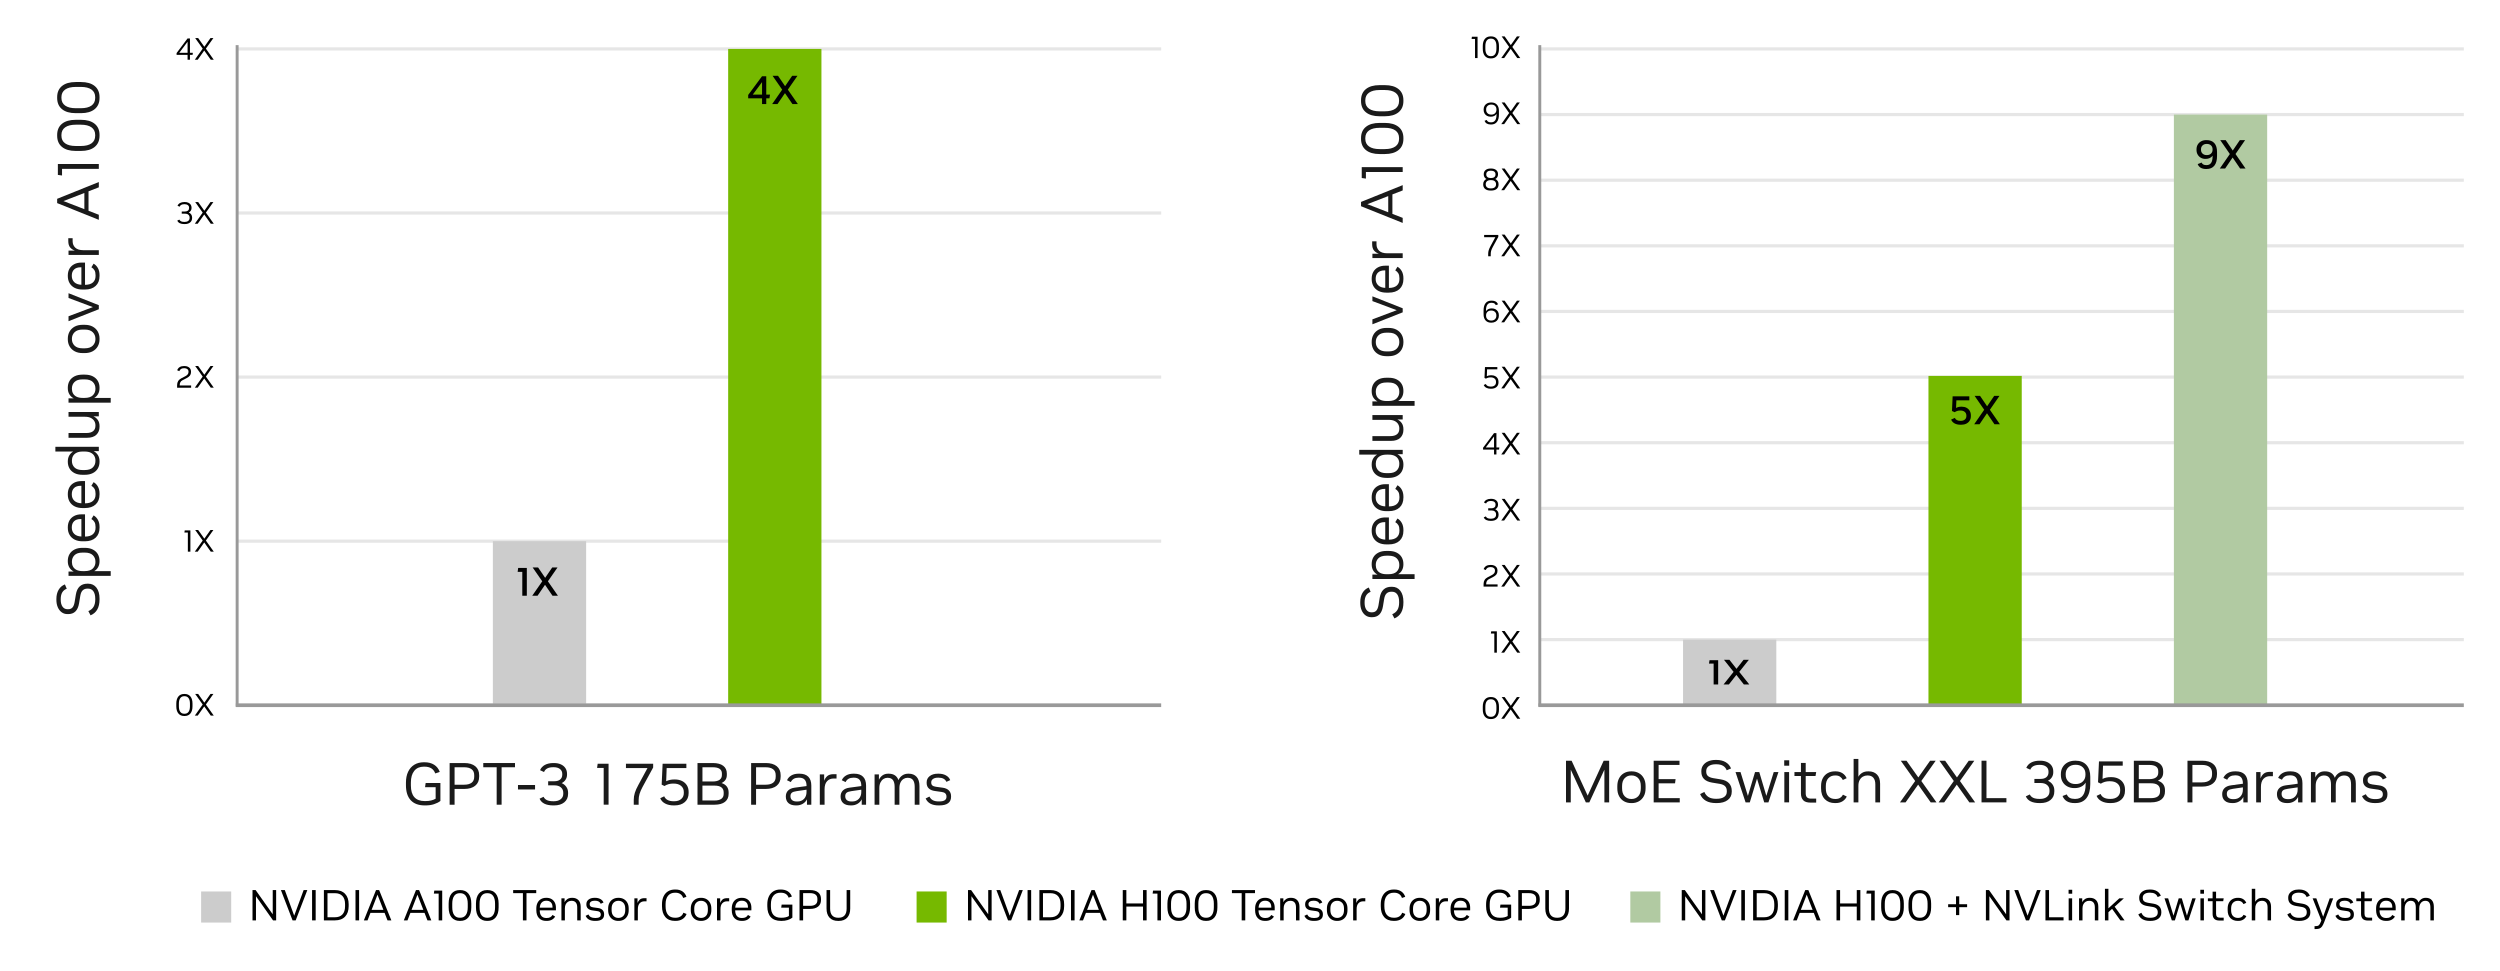<?xml version="1.0" encoding="UTF-8"?><svg id="Layer_1" xmlns="http://www.w3.org/2000/svg" viewBox="0 0 462 179.351"><defs><style>.cls-1{stroke-width:.681px;}.cls-1,.cls-2{stroke:#999;}.cls-1,.cls-2,.cls-3,.cls-4{fill:none;}.cls-5{fill:#76b900;}.cls-2{stroke-linecap:square;stroke-width:.545px;}.cls-3{stroke-width:.591px;}.cls-3,.cls-4{stroke:#e6e6e6;stroke-miterlimit:10;}.cls-6{fill:#b1caa2;}.cls-7{fill:#ccc;}.cls-8{fill:#1a1a1a;}.cls-4{stroke-width:.591px;}</style></defs><path d="m34.046,132.317c-.465,0-.825-.156-1.081-.469s-.384-.751-.384-1.316v-.503c0-.568.128-1.008.384-1.319.256-.311.616-.466,1.081-.466h.068c.466,0,.825.155,1.079.466.253.312.38.751.38,1.319v.503c0,.565-.127,1.004-.38,1.316-.254.312-.613.469-1.079.469h-.068Zm0-.417h.068c.321,0,.565-.118.735-.355.17-.236.255-.577.255-1.023v-.486c0-.442-.085-.783-.255-1.021s-.414-.357-.735-.357h-.068c-.32,0-.565.119-.735.357s-.254.579-.254,1.021v.486c0,.446.084.787.254,1.023.17.237.415.355.735.355Z"/><path d="m38.951,132.248l-1.207-1.705-1.208,1.705h-.537l1.459-2.054-1.385-1.951h.549l1.139,1.607,1.133-1.607h.538l-1.385,1.951,1.459,2.054h-.555Z"/><path d="m34.715,101.948v-3.536h-.635l.057-.4h1.047v3.937h-.469Z"/><path d="m38.951,101.948l-1.207-1.705-1.208,1.705h-.537l1.459-2.054-1.385-1.951h.549l1.139,1.607,1.133-1.607h.538l-1.385,1.951,1.459,2.054h-.555Z"/><line class="cls-3" x1="43.773" y1="100.005" x2="214.586" y2="100.005"/><path d="m32.73,71.646v-.48c0-.568.254-.984.762-1.247l.767-.4c.385-.198.577-.456.577-.772v-.08c0-.188-.07-.338-.211-.452-.142-.114-.326-.172-.556-.172h-.046c-.232,0-.419.044-.561.132-.141.088-.25.227-.326.418l-.395-.172c.198-.519.626-.778,1.281-.778h.063c.244,0,.457.042.638.126.182.084.322.201.424.352.101.151.151.329.151.535v.098c0,.251-.064.465-.191.641-.128.175-.345.341-.649.497l-.744.384c-.176.088-.303.208-.383.36-.081.152-.121.344-.121.572v.028h2.111v.412h-2.592Z"/><path d="m38.95,71.646l-1.207-1.705-1.208,1.705h-.537l1.459-2.054-1.385-1.951h.549l1.139,1.607,1.133-1.607h.538l-1.385,1.951,1.459,2.054h-.555Z"/><line class="cls-3" x1="43.773" y1="69.684" x2="214.586" y2="69.684"/><path d="m34.089,41.413c-.702,0-1.145-.215-1.328-.646l.384-.183c.068.145.177.253.326.323.148.07.351.105.606.105h.052c.278,0,.499-.064.663-.194s.246-.303.246-.521v-.098c0-.217-.076-.391-.229-.521-.153-.13-.358-.194-.618-.194h-.606v-.395h.601c.236,0,.422-.057.555-.169.134-.112.2-.267.2-.461v-.08c0-.198-.074-.354-.223-.469s-.349-.172-.601-.172h-.046c-.466,0-.759.154-.881.464l-.384-.178c.092-.221.248-.391.47-.509.221-.118.491-.178.812-.178h.062c.252,0,.471.043.658.129.187.086.331.206.435.36.103.154.154.337.154.546v.092c0,.172-.046.329-.137.472-.092.144-.218.253-.378.329.187.08.337.201.449.363s.169.349.169.559v.108c0,.343-.121.615-.363.815-.243.2-.571.3-.987.3h-.062Z"/><path d="m38.951,41.345l-1.207-1.705-1.208,1.705h-.537l1.459-2.054-1.385-1.951h.549l1.139,1.607,1.133-1.607h.538l-1.385,1.951,1.459,2.054h-.555Z"/><line class="cls-3" x1="43.773" y1="39.364" x2="214.586" y2="39.364"/><path d="m34.664,11.043v-.898h-2.031v-.337l2.025-2.701h.446v2.649h.538l-.052.389h-.486v.898h-.44Zm0-1.287v-2.043l-1.533,2.043h1.533Z"/><path d="m38.95,11.043l-1.207-1.705-1.208,1.705h-.537l1.459-2.054-1.385-1.951h.549l1.139,1.607,1.133-1.607h.538l-1.385,1.951,1.459,2.054h-.555Z"/><line class="cls-3" x1="43.773" y1="9.043" x2="214.586" y2="9.043"/><line class="cls-2" x1="43.823" y1="130.325" x2="43.823" y2="8.613"/><polyline class="cls-7" points="91.08 100.005 91.08 130.056 108.318 130.056 108.318 100.005 91.08 100.005"/><path d="m96.52,110.093v-4.415h-.858l.097-.724h1.599v5.139h-.837Z"/><path d="m102.103,110.093l-1.382-2.024-1.382,2.024h-.986l1.853-2.667-1.777-2.562h1.008l1.308,1.92,1.307-1.92h.979l-1.777,2.562,1.853,2.667h-1.001Z"/><polyline class="cls-5" points="134.565 9.043 134.565 130.267 151.802 130.267 151.802 9.043 134.565 9.043"/><path d="m140.827,19.234v-1.061h-2.562v-.628l2.555-3.45h.784v3.391h.694l-.104.688h-.59v1.061h-.777Zm0-1.748v-2.315l-1.718,2.315h1.718Z"/><path d="m146.443,19.234l-1.382-2.024-1.382,2.024h-.986l1.853-2.667-1.777-2.562h1.008l1.308,1.92,1.307-1.92h.979l-1.777,2.562,1.853,2.667h-1.001Z"/><path class="cls-8" d="m78.495,148.841c-1.137,0-2-.318-2.591-.957-.59-.638-.885-1.558-.885-2.761v-.495c0-.777.134-1.446.401-2.008.268-.561.648-.993,1.144-1.298.495-.304,1.08-.456,1.755-.456h.132c.696,0,1.287.152,1.771.456.483.305.832.746,1.045,1.326l-.836.285c-.294-.836-.954-1.254-1.98-1.254h-.132c-.756,0-1.342.257-1.76.771-.418.513-.627,1.235-.627,2.167v.539c0,1.921.854,2.882,2.562,2.882h.132c.763,0,1.39-.146,1.881-.44v-2.123h-1.958l.11-.77h2.728v3.311c-.322.25-.717.449-1.182.6-.466.15-.988.226-1.568.226h-.143Z"/><path class="cls-8" d="m83.093,148.709v-7.7h2.706c.873,0,1.549.196,2.029.589s.721.947.721,1.666v.265c0,.719-.244,1.275-.731,1.672-.488.396-1.16.594-2.019.594h-1.793v2.915h-.913Zm.913-3.696h1.782c.586,0,1.041-.121,1.363-.362.323-.242.484-.609.484-1.101v-.297c0-.491-.161-.858-.484-1.1-.322-.242-.777-.363-1.363-.363h-1.782v3.223Z"/><path class="cls-8" d="m91.784,148.709v-6.919h-2.476v-.781h5.863v.781h-2.475v6.919h-.913Z"/><path class="cls-8" d="m95.722,145.893v-.824h3.156v.824h-3.156Z"/><path class="cls-8" d="m102.266,148.841c-1.349,0-2.199-.414-2.552-1.243l.737-.352c.132.278.341.485.627.621s.675.204,1.166.204h.099c.535,0,.961-.125,1.276-.374s.473-.583.473-1.001v-.188c0-.418-.146-.751-.439-1.001-.294-.249-.689-.374-1.188-.374h-1.166v-.759h1.155c.454,0,.811-.108,1.067-.324.256-.217.385-.512.385-.886v-.154c0-.381-.144-.682-.43-.901-.285-.221-.671-.33-1.154-.33h-.088c-.896,0-1.46.297-1.694.891l-.737-.341c.177-.426.477-.752.902-.979.425-.227.946-.341,1.562-.341h.121c.484,0,.906.083,1.266.248s.638.396.836.692.297.647.297,1.051v.176c0,.33-.088.633-.264.907-.177.275-.418.486-.727.633.359.154.647.387.863.698.217.312.325.67.325,1.073v.209c0,.66-.233,1.183-.699,1.567s-1.098.577-1.897.577h-.121Z"/><path class="cls-8" d="m111.561,148.709v-6.798h-1.221l.11-.771h2.013v7.568h-.902Z"/><path class="cls-8" d="m117.117,148.709v-.869c0-.454.065-.895.198-1.32.132-.425.352-.916.659-1.474l1.684-3.113h-3.982v-.792h5.027v.693l-1.947,3.575c-.264.483-.453.917-.566,1.298s-.17.777-.17,1.188v.814h-.902Z"/><path class="cls-8" d="m124.519,148.841c-.624,0-1.155-.115-1.596-.347-.439-.23-.744-.559-.912-.984l.736-.352c.257.608.84.913,1.749.913h.1c.542,0,.973-.138,1.292-.413.319-.274.479-.64.479-1.094v-.198c0-.477-.169-.856-.506-1.139-.338-.282-.8-.424-1.386-.424h-.088c-.595,0-1.126.15-1.596.451l-.517-.253.176-3.861h4.389v.792h-3.641l-.088,2.442c.433-.22.928-.33,1.485-.33h.109c.514,0,.961.096,1.342.286.382.19.679.458.892.803s.319.748.319,1.21v.221c0,.696-.235,1.25-.704,1.66-.47.411-1.104.616-1.903.616h-.132Z"/><path class="cls-8" d="m128.897,148.709v-7.7h2.827c.843,0,1.486.171,1.931.512.443.341.665.819.665,1.436v.253c0,.697-.326,1.195-.979,1.496.433.14.759.357.979.654.221.297.33.658.33,1.084v.264c0,.623-.222,1.113-.665,1.469-.444.355-1.088.533-1.931.533h-3.157Zm.913-4.29h1.881c.564,0,.992-.103,1.281-.308.29-.205.435-.499.435-.88v-.286c0-.771-.564-1.155-1.693-1.155h-1.903v2.629Zm0,3.509h2.233c.571,0,.997-.104,1.275-.313.279-.209.418-.508.418-.896v-.286c0-.403-.139-.713-.418-.929-.278-.217-.711-.325-1.298-.325h-2.211v2.75Z"/><path class="cls-8" d="m138.808,148.709v-7.7h2.706c.873,0,1.549.196,2.029.589s.721.947.721,1.666v.265c0,.719-.244,1.275-.731,1.672-.488.396-1.16.594-2.019.594h-1.793v2.915h-.913Zm.913-3.696h1.782c.586,0,1.041-.121,1.363-.362.323-.242.484-.609.484-1.101v-.297c0-.491-.161-.858-.484-1.1-.322-.242-.777-.363-1.363-.363h-1.782v3.223Z"/><path class="cls-8" d="m147.09,148.841c-.602,0-1.063-.143-1.386-.429-.323-.286-.484-.696-.484-1.232,0-.439.138-.801.412-1.083.275-.282.681-.46,1.216-.534l2.2-.297v-.044c0-1.004-.447-1.507-1.342-1.507h-.121c-.704,0-1.185.271-1.441.814l-.704-.342c.169-.381.438-.678.809-.891s.816-.319,1.337-.319h.165c.711,0,1.252.188,1.622.562s.556.917.556,1.628v3.542h-.803v-1.001c-.169.352-.426.629-.771.83-.345.202-.733.303-1.166.303h-.099Zm1.958-2.904l-1.826.265c-.425.059-.723.157-.891.297-.169.14-.253.352-.253.638,0,.315.101.558.302.727.202.169.493.253.875.253h.11c.506,0,.912-.161,1.221-.484.308-.322.462-.752.462-1.287v-.407Z"/><path class="cls-8" d="m151.501,148.709v-5.599h.803v1.177c.133-.367.332-.662.6-.886s.658-.335,1.172-.335h.517v.803h-.561c-.477,0-.871.163-1.183.489s-.468.827-.468,1.502v2.849h-.88Z"/><path class="cls-8" d="m157.21,148.841c-.602,0-1.063-.143-1.386-.429-.323-.286-.484-.696-.484-1.232,0-.439.138-.801.412-1.083.275-.282.681-.46,1.216-.534l2.2-.297v-.044c0-1.004-.447-1.507-1.342-1.507h-.121c-.704,0-1.185.271-1.441.814l-.704-.342c.169-.381.438-.678.809-.891s.816-.319,1.337-.319h.165c.711,0,1.252.188,1.622.562s.556.917.556,1.628v3.542h-.803v-1.001c-.169.352-.426.629-.771.83-.345.202-.733.303-1.166.303h-.099Zm1.958-2.904l-1.826.265c-.425.059-.723.157-.891.297-.169.14-.253.352-.253.638,0,.315.101.558.302.727.202.169.493.253.875.253h.11c.506,0,.912-.161,1.221-.484.308-.322.462-.752.462-1.287v-.407Z"/><path class="cls-8" d="m161.621,148.709v-5.599h.803v1.001c.154-.345.376-.62.666-.825.289-.205.636-.309,1.039-.309h.1c.916,0,1.518.396,1.804,1.188.161-.359.397-.647.71-.863.312-.217.676-.325,1.094-.325h.1c.615,0,1.1.195,1.452.583.352.39.527.957.527,1.705v3.443h-.88v-3.3c0-.55-.103-.966-.308-1.249-.206-.282-.528-.423-.969-.423h-.076c-.25,0-.488.071-.716.214-.227.144-.41.356-.55.639s-.209.636-.209,1.062v3.058h-.88v-3.3c0-.55-.103-.966-.308-1.249-.206-.282-.528-.423-.969-.423h-.076c-.25,0-.486.071-.71.214-.224.144-.407.356-.55.639-.144.282-.215.636-.215,1.062v3.058h-.88Z"/><path class="cls-8" d="m173.457,148.841c-1.225,0-2.023-.429-2.397-1.287l.704-.352c.146.308.357.535.632.682.275.147.633.22,1.073.22h.121c.88,0,1.319-.282,1.319-.847v-.055c0-.491-.29-.773-.869-.847l-1.254-.177c-.491-.065-.871-.224-1.139-.473s-.401-.587-.401-1.012v-.121c0-.477.19-.862.572-1.155.381-.293.884-.44,1.507-.44h.144c.513,0,.96.104,1.342.313.381.209.646.501.792.875l-.704.319c-.234-.514-.712-.771-1.43-.771h-.133c-.381,0-.684.077-.907.231-.224.153-.335.359-.335.615v.066c0,.228.067.401.203.522s.357.203.665.248l1.266.176c.483.065.859.234,1.127.506s.402.623.402,1.056v.121c0,.521-.184.915-.551,1.183-.366.268-.901.401-1.605.401h-.144Z"/><line class="cls-1" x1="43.585" y1="130.325" x2="214.586" y2="130.325"/><path class="cls-8" d="m18.394,110.777c0,1.496-.554,2.475-1.661,2.937l-.406-.781c.425-.176.744-.438.957-.786.212-.349.318-.801.318-1.358v-.121c0-.608-.115-1.076-.347-1.402-.23-.326-.555-.489-.974-.489h-.12c-.359,0-.649.103-.869.308-.221.205-.37.539-.451,1.001l-.231,1.408c-.22,1.327-.887,1.991-2.002,1.991h-.143c-.403,0-.759-.112-1.067-.336-.308-.224-.548-.533-.721-.93-.172-.396-.258-.854-.258-1.375v-.153c0-.66.136-1.224.407-1.689.271-.465.659-.801,1.166-1.006l.341.803c-.741.279-1.111.913-1.111,1.903v.132c0,.543.112.97.336,1.281s.526.468.907.468h.132c.338,0,.6-.103.786-.308.188-.206.321-.532.402-.979l.23-1.408c.11-.675.347-1.181.71-1.518.362-.337.838-.506,1.424-.506h.132c.653,0,1.168.247,1.546.742s.566,1.172.566,2.029v.144Z"/><path class="cls-8" d="m20.462,106.421h-7.799v-.803h.957c-.33-.169-.595-.413-.792-.731-.198-.319-.298-.706-.298-1.161v-.077c0-.469.104-.883.313-1.242s.518-.644.925-.853c.406-.209.903-.313,1.49-.313h.407c.587,0,1.083.104,1.49.313s.715.493.924.853.313.773.313,1.242v.077c0,.418-.088.783-.264,1.095s-.414.552-.715.721h3.047v.88Zm-2.827-2.53v-.099c0-.477-.161-.875-.484-1.193-.322-.319-.821-.479-1.496-.479h-.396c-.675,0-1.172.159-1.49.479-.319.318-.479.717-.479,1.193v.099c0,.301.069.578.209.831.139.253.355.452.648.599.294.147.675.221,1.145.221h.341c.696,0,1.204-.161,1.523-.484.319-.322.479-.711.479-1.166Z"/><path class="cls-8" d="m18.394,97.534c0,.771-.238,1.379-.715,1.826s-1.147.671-2.013.671h-.407c-.564,0-1.051-.103-1.458-.308-.406-.205-.72-.497-.94-.875-.22-.377-.33-.815-.33-1.314v-.088c0-.491.104-.914.309-1.271.205-.355.497-.632.874-.83.378-.198.82-.297,1.326-.297h.671v4.113c.652-.007,1.141-.155,1.463-.445.322-.289.483-.684.483-1.183v-.165c0-.366-.065-.665-.197-.896-.132-.23-.323-.416-.572-.555l.407-.672c.337.191.604.468.803.831s.297.794.297,1.292v.165Zm-3.354,1.617v-3.233h-.121c-.543,0-.953.137-1.232.412-.278.275-.418.647-.418,1.116v.088c0,.455.15.831.451,1.128s.741.46,1.32.489Z"/><path class="cls-8" d="m18.394,91.391c0,.771-.238,1.379-.715,1.826s-1.147.671-2.013.671h-.407c-.564,0-1.051-.103-1.458-.308-.406-.205-.72-.497-.94-.875-.22-.377-.33-.815-.33-1.314v-.088c0-.491.104-.914.309-1.271.205-.355.497-.632.874-.83.378-.198.82-.297,1.326-.297h.671v4.113c.652-.007,1.141-.155,1.463-.445.322-.289.483-.684.483-1.183v-.165c0-.366-.065-.665-.197-.896-.132-.23-.323-.416-.572-.555l.407-.672c.337.191.604.468.803.831s.297.794.297,1.292v.165Zm-3.354,1.617v-3.233h-.121c-.543,0-.953.137-1.232.412-.278.275-.418.647-.418,1.116v.088c0,.455.15.831.451,1.128s.741.46,1.32.489Z"/><path class="cls-8" d="m18.394,85.335c0,.463-.104.875-.313,1.238-.209.362-.519.648-.93.857-.41.209-.909.313-1.496.313h-.396c-.587,0-1.084-.104-1.49-.313-.407-.209-.716-.495-.925-.857-.209-.363-.313-.775-.313-1.238v-.065c0-.426.091-.792.27-1.101.181-.308.42-.55.721-.726h-3.289v-.88h8.03v.803h-.968c.33.169.596.413.797.731.202.319.303.71.303,1.172v.065Zm-.759-.143v-.099c0-.309-.069-.587-.209-.836-.14-.25-.355-.447-.649-.595-.293-.146-.674-.22-1.144-.22h-.341c-.47,0-.851.075-1.145.226-.293.15-.51.351-.648.6-.14.249-.209.524-.209.825v.099c0,.477.159.875.479,1.193.318.319.815.479,1.49.479h.396c.675,0,1.174-.159,1.496-.479.323-.318.484-.717.484-1.193Z"/><path class="cls-8" d="m18.394,78.854c0,.615-.194,1.11-.583,1.484s-.957.562-1.705.562h-3.442v-.88h3.311c.543,0,.955-.116,1.237-.347.282-.231.424-.562.424-.996v-.088c0-.286-.071-.548-.215-.786-.143-.238-.355-.429-.638-.572-.282-.143-.636-.214-1.062-.214h-3.058v-.881h5.599v.804h-.99c.338.153.609.381.814.682s.308.679.308,1.133v.1Z"/><path class="cls-8" d="m20.462,74.413h-7.799v-.803h.957c-.33-.169-.595-.413-.792-.731-.198-.319-.298-.706-.298-1.161v-.077c0-.469.104-.883.313-1.242s.518-.644.925-.853c.406-.209.903-.313,1.49-.313h.407c.587,0,1.083.104,1.49.313s.715.493.924.853.313.773.313,1.242v.077c0,.418-.088.783-.264,1.095s-.414.552-.715.721h3.047v.88Zm-2.827-2.53v-.099c0-.477-.161-.875-.484-1.193-.322-.319-.821-.479-1.496-.479h-.396c-.675,0-1.172.159-1.49.479-.319.318-.479.717-.479,1.193v.099c0,.301.069.578.209.831.139.253.355.452.648.599.294.147.675.221,1.145.221h.341c.696,0,1.204-.161,1.523-.484.319-.322.479-.711.479-1.166Z"/><path class="cls-8" d="m18.394,62.698c0,.484-.108.919-.324,1.304-.217.385-.53.689-.94.913-.411.224-.902.335-1.475.335h-.385c-.572,0-1.063-.111-1.474-.335-.411-.224-.725-.528-.94-.913-.217-.385-.325-.819-.325-1.304v-.11c0-.491.108-.929.325-1.314.216-.385.527-.688.935-.913.407-.224.896-.335,1.469-.335h.407c.571,0,1.062.111,1.468.335.407.225.719.528.936.913.216.386.324.823.324,1.314v.11Zm-.759-.011v-.088c0-.477-.165-.879-.495-1.205s-.821-.489-1.474-.489h-.407c-.652,0-1.145.163-1.474.489-.33.326-.495.729-.495,1.205v.088c0,.469.165.867.495,1.193.329.326.821.489,1.474.489h.407c.652,0,1.144-.163,1.474-.489s.495-.725.495-1.193Z"/><path class="cls-8" d="m18.262,57.146l-5.599,2.211v-.913l4.499-1.693-4.499-1.684v-.88l5.599,2.211v.748Z"/><path class="cls-8" d="m18.394,51.011c0,.771-.238,1.379-.715,1.826s-1.147.671-2.013.671h-.407c-.564,0-1.051-.103-1.458-.308-.406-.205-.72-.497-.94-.875-.22-.377-.33-.815-.33-1.314v-.088c0-.491.104-.914.309-1.271.205-.355.497-.632.874-.83.378-.198.82-.297,1.326-.297h.671v4.113c.652-.007,1.141-.155,1.463-.445.322-.289.483-.684.483-1.183v-.165c0-.366-.065-.665-.197-.896-.132-.23-.323-.416-.572-.555l.407-.672c.337.191.604.468.803.831s.297.794.297,1.292v.165Zm-3.354,1.617v-3.233h-.121c-.543,0-.953.137-1.232.412-.278.275-.418.647-.418,1.116v.088c0,.455.15.831.451,1.128s.741.46,1.32.489Z"/><path class="cls-8" d="m18.262,47.115h-5.599v-.803h1.177c-.367-.133-.662-.332-.886-.6s-.335-.658-.335-1.172v-.517h.803v.561c0,.477.163.871.489,1.183s.827.468,1.502.468h2.849v.88Z"/><path class="cls-8" d="m18.262,40.624l-7.7-3.091v-.792l7.7-3.103v.979l-1.903.737v3.597l1.903.737v.935Zm-2.673-1.969v-2.992l-3.861,1.496,3.861,1.496Z"/><path class="cls-8" d="m18.262,31.212h-6.798v1.221l-.771-.11v-2.013h7.568v.902Z"/><path class="cls-8" d="m18.394,25.077c0,.896-.301,1.588-.901,2.079-.602.491-1.445.737-2.53.737h-.968c-1.093,0-1.938-.246-2.536-.737s-.896-1.184-.896-2.079v-.132c0-.895.299-1.586.896-2.073s1.443-.731,2.536-.731h.968c1.085,0,1.929.244,2.53.731.601.487.901,1.179.901,2.073v.132Zm-.803,0v-.132c0-.616-.228-1.087-.682-1.413-.455-.326-1.111-.489-1.97-.489h-.935c-.851,0-1.505.163-1.964.489-.458.326-.688.797-.688,1.413v.132c0,.616.229,1.088.688,1.414.459.326,1.113.489,1.964.489h.935c.858,0,1.515-.163,1.97-.489.454-.326.682-.798.682-1.414Z"/><path class="cls-8" d="m18.394,18.096c0,.896-.301,1.588-.901,2.079-.602.491-1.445.737-2.53.737h-.968c-1.093,0-1.938-.246-2.536-.737s-.896-1.184-.896-2.079v-.132c0-.895.299-1.586.896-2.073s1.443-.731,2.536-.731h.968c1.085,0,1.929.244,2.53.731.601.487.901,1.179.901,2.073v.132Zm-.803,0v-.132c0-.616-.228-1.087-.682-1.413-.455-.326-1.111-.489-1.97-.489h-.935c-.851,0-1.505.163-1.964.489-.458.326-.688.797-.688,1.413v.132c0,.616.229,1.088.688,1.414.459.326,1.113.489,1.964.489h.935c.858,0,1.515-.163,1.97-.489.454-.326.682-.798.682-1.414Z"/><path d="m276.15,120.608v-3.536h-.635l.057-.4h1.047v3.937h-.469Z"/><path d="m280.385,120.608l-1.207-1.705-1.208,1.705h-.537l1.459-2.054-1.385-1.951h.549l1.139,1.607,1.133-1.607h.538l-1.385,1.951,1.459,2.054h-.555Z"/><line class="cls-4" x1="284.471" y1="118.197" x2="455.315" y2="118.197"/><path d="m274.164,108.4v-.48c0-.568.254-.984.762-1.247l.767-.4c.385-.198.577-.456.577-.772v-.08c0-.188-.07-.338-.211-.452-.142-.114-.326-.172-.556-.172h-.046c-.232,0-.419.044-.561.132-.141.088-.25.227-.326.418l-.395-.172c.198-.519.626-.778,1.281-.778h.063c.244,0,.457.042.638.126.182.084.322.201.424.352.101.151.151.329.151.535v.098c0,.251-.064.465-.191.641-.128.175-.345.341-.649.497l-.744.384c-.176.088-.303.208-.383.36-.081.152-.121.344-.121.572v.028h2.111v.412h-2.592Z"/><path d="m280.384,108.4l-1.207-1.705-1.208,1.705h-.537l1.459-2.054-1.385-1.951h.549l1.139,1.607,1.133-1.607h.538l-1.385,1.951,1.459,2.054h-.555Z"/><line class="cls-4" x1="284.471" y1="106.069" x2="455.315" y2="106.069"/><path d="m275.524,96.259c-.702,0-1.145-.215-1.328-.646l.384-.183c.068.145.177.253.326.323.148.07.351.105.606.105h.052c.278,0,.499-.064.663-.194s.246-.303.246-.521v-.098c0-.217-.076-.391-.229-.521-.153-.13-.358-.194-.618-.194h-.606v-.395h.601c.236,0,.422-.057.555-.169.134-.112.2-.267.2-.461v-.08c0-.198-.074-.354-.223-.469s-.349-.172-.601-.172h-.046c-.466,0-.759.154-.881.464l-.384-.178c.092-.221.248-.391.47-.509.221-.118.491-.178.812-.178h.062c.252,0,.471.043.658.129.187.086.331.206.435.36.103.154.154.337.154.546v.092c0,.172-.046.329-.137.472-.092.144-.218.253-.378.329.187.08.337.201.449.363s.169.349.169.559v.108c0,.343-.121.615-.363.815-.243.2-.571.3-.987.3h-.062Z"/><path d="m280.385,96.191l-1.207-1.705-1.208,1.705h-.537l1.459-2.054-1.385-1.951h.549l1.139,1.607,1.133-1.607h.538l-1.385,1.951,1.459,2.054h-.555Z"/><line class="cls-4" x1="284.471" y1="93.941" x2="455.315" y2="93.941"/><path d="m276.099,83.982v-.898h-2.031v-.337l2.025-2.701h.446v2.649h.538l-.052.389h-.486v.898h-.44Zm0-1.287v-2.043l-1.533,2.043h1.533Z"/><path d="m280.384,83.982l-1.207-1.705-1.208,1.705h-.537l1.459-2.054-1.385-1.951h.549l1.139,1.607,1.133-1.607h.538l-1.385,1.951,1.459,2.054h-.555Z"/><line class="cls-4" x1="284.471" y1="81.812" x2="455.315" y2="81.812"/><path d="m275.5,71.841c-.324,0-.601-.06-.83-.18-.229-.12-.387-.291-.475-.513l.384-.183c.133.316.437.475.909.475h.052c.282,0,.506-.071.672-.214.166-.144.249-.333.249-.569v-.104c0-.248-.088-.445-.263-.592-.176-.147-.416-.221-.722-.221h-.045c-.31,0-.586.078-.83.234l-.269-.131.091-2.009h2.283v.412h-1.894l-.046,1.271c.225-.114.482-.172.772-.172h.057c.268,0,.5.05.698.148.198.1.353.238.464.418.11.18.166.389.166.629v.115c0,.362-.122.65-.366.863-.244.214-.574.32-.99.32h-.068Z"/><path d="m280.385,71.773l-1.207-1.705-1.208,1.705h-.537l1.459-2.054-1.385-1.951h.549l1.139,1.607,1.133-1.607h.538l-1.385,1.951,1.459,2.054h-.555Z"/><line class="cls-4" x1="284.471" y1="69.684" x2="455.315" y2="69.684"/><path d="m275.571,59.632c-.439,0-.783-.137-1.033-.412-.25-.274-.375-.653-.375-1.138v-.692c0-.596.124-1.049.372-1.362.248-.312.606-.469,1.076-.469h.062c.591,0,.979.227,1.161.681l-.412.154c-.064-.152-.158-.263-.28-.331-.122-.069-.284-.104-.486-.104h-.051c-.664,0-.996.475-.996,1.425v.137c.1-.167.239-.297.421-.389.181-.092.388-.137.621-.137h.057c.252,0,.474.053.667.16.192.106.343.254.452.443.108.188.162.405.162.649v.108c0,.244-.058.462-.174.655-.116.192-.276.344-.48.454-.204.111-.44.166-.707.166h-.057Zm-.023-.395h.058c.271,0,.492-.081.663-.243.172-.162.258-.373.258-.632v-.098c0-.259-.086-.47-.258-.632-.171-.162-.393-.243-.663-.243h-.058c-.274,0-.497.081-.666.243-.17.162-.255.373-.255.632v.098c0,.255.085.465.255.629.169.164.392.246.666.246Z"/><path d="m280.385,59.564l-1.207-1.705-1.208,1.705h-.537l1.459-2.054-1.385-1.951h.549l1.139,1.607,1.133-1.607h.538l-1.385,1.951,1.459,2.054h-.555Z"/><line class="cls-4" x1="284.471" y1="57.556" x2="455.315" y2="57.556"/><path d="m275.018,47.356v-.452c0-.236.034-.465.103-.687.069-.221.184-.477.344-.767l.875-1.619h-2.071v-.412h2.615v.36l-1.013,1.859c-.138.252-.235.478-.295.676s-.089.404-.089.617v.424h-.469Z"/><path d="m280.385,47.356l-1.207-1.705-1.208,1.705h-.537l1.459-2.054-1.385-1.951h.549l1.139,1.607,1.133-1.607h.538l-1.385,1.951,1.459,2.054h-.555Z"/><line class="cls-4" x1="284.471" y1="45.428" x2="455.315" y2="45.428"/><path d="m275.469,35.215c-.443,0-.782-.1-1.019-.3s-.354-.469-.354-.804v-.109c0-.202.055-.387.165-.555.111-.168.26-.29.446-.366-.16-.072-.285-.184-.374-.335-.09-.15-.135-.313-.135-.489v-.091c0-.31.114-.558.343-.744.229-.187.54-.28.933-.28h.08c.394,0,.704.094.933.28.229.187.344.435.344.744v.091c0,.176-.045.339-.135.489-.09.151-.214.263-.375.335.188.076.336.198.446.366.111.168.166.353.166.555v.109c0,.335-.118.604-.354.804s-.576.3-1.019.3h-.091Zm.011-.4h.069c.305,0,.533-.068.687-.206.152-.137.229-.307.229-.509v-.098c0-.202-.075-.372-.226-.509-.151-.138-.379-.206-.685-.206h-.08c-.301,0-.528.068-.681.206-.152.137-.229.307-.229.509v.098c0,.202.076.372.229.509.152.138.382.206.687.206Zm.012-1.911h.046c.271,0,.477-.059.618-.177.141-.118.211-.272.211-.464v-.08c0-.19-.071-.345-.214-.463-.144-.118-.349-.178-.615-.178h-.046c-.267,0-.472.06-.615.178-.143.118-.214.272-.214.463v.08c0,.191.071.346.214.464.144.118.349.177.615.177Z"/><path d="m280.385,35.147l-1.207-1.705-1.208,1.705h-.537l1.459-2.054-1.385-1.951h.549l1.139,1.607,1.133-1.607h.538l-1.385,1.951,1.459,2.054h-.555Z"/><line class="cls-4" x1="284.471" y1="33.3" x2="455.315" y2="33.3"/><path d="m275.499,23.006c-.595,0-.982-.227-1.161-.681l.405-.154c.065.152.16.263.283.332.124.068.285.103.484.103h.057c.66,0,.99-.475.99-1.425v-.143c-.1.168-.239.298-.421.389-.181.092-.388.138-.621.138h-.057c-.248,0-.47-.054-.664-.16s-.346-.255-.455-.443c-.108-.188-.163-.405-.163-.649v-.104c0-.247.059-.468.175-.66s.277-.344.483-.452.44-.163.704-.163h.062c.438,0,.782.137,1.03.409s.372.651.372,1.136v.698c0,.591-.124,1.044-.372,1.358s-.604.472-1.07.472h-.062Zm.068-1.83h.052c.274,0,.497-.082.666-.246.17-.164.255-.376.255-.636v-.091c0-.26-.085-.471-.255-.633-.169-.162-.392-.243-.666-.243h-.052c-.274,0-.498.081-.669.243-.172.162-.258.373-.258.633v.091c0,.264.086.477.258.639.171.162.395.243.669.243Z"/><path d="m280.385,22.938l-1.207-1.705-1.208,1.705h-.537l1.459-2.054-1.385-1.951h.549l1.139,1.607,1.133-1.607h.538l-1.385,1.951,1.459,2.054h-.555Z"/><line class="cls-4" x1="284.471" y1="21.172" x2="455.315" y2="21.172"/><path d="m272.585,10.729v-3.536h-.635l.057-.4h1.047v3.937h-.469Z"/><path d="m275.481,10.797c-.465,0-.825-.156-1.081-.469s-.384-.751-.384-1.316v-.503c0-.568.128-1.008.384-1.319.256-.311.616-.466,1.081-.466h.068c.466,0,.825.155,1.079.466.253.312.38.751.38,1.319v.503c0,.565-.127,1.004-.38,1.316-.254.312-.613.469-1.079.469h-.068Zm0-.417h.068c.321,0,.565-.118.735-.355.17-.236.255-.577.255-1.023v-.486c0-.442-.085-.783-.255-1.021s-.414-.357-.735-.357h-.068c-.32,0-.565.119-.735.357s-.254.579-.254,1.021v.486c0,.446.084.787.254,1.023.17.237.415.355.735.355Z"/><path d="m280.385,10.729l-1.207-1.705-1.208,1.705h-.537l1.459-2.054-1.385-1.951h.549l1.139,1.607,1.133-1.607h.538l-1.385,1.951,1.459,2.054h-.555Z"/><line class="cls-4" x1="284.471" y1="9.043" x2="455.315" y2="9.043"/><path d="m275.481,132.885c-.465,0-.825-.156-1.081-.469s-.384-.751-.384-1.316v-.503c0-.568.128-1.008.384-1.319.256-.311.616-.466,1.081-.466h.068c.466,0,.825.155,1.079.466.253.312.38.751.38,1.319v.503c0,.565-.127,1.004-.38,1.316-.254.312-.613.469-1.079.469h-.068Zm0-.417h.068c.321,0,.565-.118.735-.355.17-.236.255-.577.255-1.023v-.486c0-.442-.085-.783-.255-1.021s-.414-.357-.735-.357h-.068c-.32,0-.565.119-.735.357s-.254.579-.254,1.021v.486c0,.446.084.787.254,1.023.17.237.415.355.735.355Z"/><path d="m280.385,132.817l-1.207-1.705-1.208,1.705h-.537l1.459-2.054-1.385-1.951h.549l1.139,1.607,1.133-1.607h.538l-1.385,1.951,1.459,2.054h-.555Z"/><polyline class="cls-7" points="311.025 118.197 311.025 130.325 328.263 130.325 328.263 118.197 311.025 118.197"/><path d="m316.679,126.488v-3.851h-.858l.097-.632h1.599v4.482h-.837Z"/><path d="m322.262,126.488l-1.382-1.766-1.382,1.766h-.986l1.853-2.326-1.777-2.234h1.008l1.308,1.674,1.307-1.674h.979l-1.777,2.234,1.853,2.326h-1.001Z"/><polyline class="cls-5" points="356.38 69.469 356.38 130.325 373.618 130.325 373.618 69.469 356.38 69.469"/><path d="m362.332,78.493c-.448,0-.823-.082-1.124-.247-.302-.165-.515-.4-.639-.705l.688-.315c.149.365.495.548,1.038.548h.06c.309,0,.558-.08.747-.24s.284-.37.284-.63v-.112c0-.28-.1-.505-.299-.675s-.466-.255-.8-.255h-.067c-.354,0-.687.104-1.001.314l-.492-.225.119-2.708h3.085v.743h-2.391l-.06,1.409c.27-.159.593-.239.972-.239h.082c.333,0,.626.067.877.202.252.135.448.324.591.566.142.242.213.521.213.836v.143c0,.32-.075.599-.225.836-.149.238-.357.423-.623.556-.267.132-.582.198-.945.198h-.09Z"/><path d="m368.577,78.404l-1.382-2.032-1.382,2.032h-.986l1.853-2.678-1.777-2.572h1.008l1.308,1.928,1.307-1.928h.979l-1.777,2.572,1.853,2.678h-1.001Z"/><path class="cls-8" d="m289.397,148.278v-7.7h1.034l2.97,6.457,2.959-6.457h1.012v7.7h-.88v-6.039l-2.782,6.039h-.649l-2.783-6.039v6.039h-.88Z"/><path class="cls-8" d="m301.431,148.409c-.484,0-.919-.108-1.304-.324-.385-.217-.689-.53-.913-.94-.224-.411-.335-.902-.335-1.475v-.385c0-.572.111-1.063.335-1.474.224-.411.528-.725.913-.94.385-.217.819-.325,1.304-.325h.11c.491,0,.929.108,1.314.325.385.216.688.527.913.935.224.407.335.896.335,1.469v.407c0,.571-.111,1.062-.335,1.468-.225.407-.528.719-.913.936-.386.216-.823.324-1.314.324h-.11Zm.011-.759h.088c.477,0,.879-.165,1.205-.495s.489-.821.489-1.474v-.407c0-.652-.163-1.145-.489-1.474-.326-.33-.729-.495-1.205-.495h-.088c-.469,0-.867.165-1.193.495-.326.329-.489.821-.489,1.474v.407c0,.652.163,1.144.489,1.474s.725.495,1.193.495Z"/><path class="cls-8" d="m305.6,148.278v-7.7h4.774v.781h-3.861v2.629h3.135l-.099.771h-3.036v2.738h3.905v.781h-4.818Z"/><path class="cls-8" d="m317.117,148.409c-1.496,0-2.475-.554-2.937-1.661l.781-.406c.176.425.438.744.786.957.349.212.801.318,1.358.318h.121c.608,0,1.076-.115,1.402-.347.326-.23.489-.555.489-.974v-.12c0-.359-.103-.649-.308-.869-.205-.221-.539-.37-1.001-.451l-1.408-.231c-1.327-.22-1.991-.887-1.991-2.002v-.143c0-.403.112-.759.336-1.067.224-.308.533-.548.93-.721.396-.172.854-.258,1.375-.258h.153c.66,0,1.224.136,1.689.407.465.271.801.659,1.006,1.166l-.803.341c-.279-.741-.913-1.111-1.903-1.111h-.132c-.543,0-.97.112-1.281.336s-.468.526-.468.907v.132c0,.338.103.6.308.786.206.188.532.321.979.402l1.408.23c.675.11,1.181.347,1.518.71.337.362.506.838.506,1.424v.132c0,.653-.247,1.168-.742,1.546s-1.172.566-2.029.566h-.144Z"/><path class="cls-8" d="m320.724,142.679h.925l1.363,4.41,1.32-4.41h.781l1.309,4.399,1.364-4.399h.869l-1.849,5.599h-.78l-1.331-4.389-1.331,4.389h-.781l-1.859-5.599Z"/><path class="cls-8" d="m329.723,141.501v-1.001h.924v1.001h-.924Zm.021,6.776v-5.599h.88v5.599h-.88Z"/><path class="cls-8" d="m334.596,148.322c-.646,0-1.104-.15-1.375-.451s-.407-.711-.407-1.231v-3.234h-1.199v-.726h1.199v-1.694h.88v1.694h1.937l-.121.726h-1.815v3.179c0,.353.081.607.242.765.161.158.41.236.748.236h.946v.737h-1.034Z"/><path class="cls-8" d="m339.106,148.409c-.785,0-1.41-.238-1.876-.715s-.698-1.147-.698-2.013v-.407c0-.572.107-1.062.324-1.469.216-.407.519-.719.907-.935.389-.217.836-.325,1.343-.325h.12c.491,0,.913.116,1.266.347.352.231.608.537.77.919l-.704.33c-.124-.257-.297-.46-.517-.61s-.491-.226-.814-.226h-.109c-.499,0-.908.165-1.227.495-.319.329-.479.821-.479,1.474v.407c0,.66.155,1.153.468,1.479.312.326.724.489,1.237.489h.109c.338,0,.618-.071.842-.215.224-.143.395-.335.512-.577l.704.341c-.161.359-.42.651-.775.875-.356.224-.783.335-1.282.335h-.12Z"/><path class="cls-8" d="m342.548,148.278v-8.03h.88v3.3c.161-.3.395-.542.699-.726.304-.184.672-.275,1.105-.275h.099c.638,0,1.149.195,1.534.583.385.39.578.957.578,1.705v3.443h-.881v-3.3c0-.55-.12-.966-.362-1.249-.242-.282-.591-.423-1.045-.423h-.077c-.294,0-.564.071-.814.214-.249.144-.451.356-.604.639-.154.282-.231.636-.231,1.062v3.058h-.88Z"/><path class="cls-8" d="m356.792,148.278l-2.32-3.278-2.321,3.278h-1.034l2.805-3.949-2.661-3.751h1.056l2.188,3.091,2.179-3.091h1.033l-2.661,3.751,2.805,3.949h-1.067Z"/><path class="cls-8" d="m363.932,148.278l-2.32-3.278-2.321,3.278h-1.034l2.805-3.949-2.661-3.751h1.056l2.188,3.091,2.179-3.091h1.033l-2.661,3.751,2.805,3.949h-1.067Z"/><path class="cls-8" d="m366.187,148.278v-7.7h.913v6.919h3.685v.781h-4.598Z"/><path class="cls-8" d="m376.922,148.409c-1.349,0-2.199-.414-2.552-1.243l.737-.352c.132.278.341.485.627.621s.675.204,1.166.204h.099c.535,0,.961-.125,1.276-.374s.473-.583.473-1.001v-.188c0-.418-.146-.751-.439-1.001-.294-.249-.689-.374-1.188-.374h-1.166v-.759h1.155c.454,0,.811-.108,1.067-.324.256-.217.385-.512.385-.886v-.154c0-.381-.144-.682-.43-.901-.285-.221-.671-.33-1.154-.33h-.088c-.896,0-1.46.297-1.694.891l-.737-.341c.177-.426.477-.752.902-.979.425-.227.946-.341,1.562-.341h.121c.484,0,.906.083,1.266.248s.638.396.836.692.297.647.297,1.051v.176c0,.33-.088.633-.264.907-.177.275-.418.486-.727.633.359.154.647.387.863.698.217.312.325.67.325,1.073v.209c0,.66-.233,1.183-.699,1.567s-1.098.577-1.897.577h-.121Z"/><path class="cls-8" d="m383.391,148.409c-1.145,0-1.889-.437-2.233-1.309l.781-.297c.125.293.307.506.545.638s.548.198.929.198h.11c1.269,0,1.903-.913,1.903-2.739v-.275c-.191.323-.461.572-.809.748-.349.177-.746.265-1.193.265h-.11c-.477,0-.902-.103-1.276-.309-.374-.205-.665-.489-.874-.853-.209-.362-.313-.779-.313-1.248v-.198c0-.477.111-.9.335-1.271s.534-.66.93-.869c.396-.209.848-.313,1.354-.313h.121c.843,0,1.503.263,1.979.787s.715,1.252.715,2.183v1.343c0,1.137-.238,2.007-.715,2.612-.477.604-1.162.907-2.057.907h-.121Zm.132-3.52h.099c.528,0,.955-.158,1.282-.474.326-.314.489-.722.489-1.221v-.176c0-.499-.163-.904-.489-1.216-.327-.312-.754-.468-1.282-.468h-.099c-.528,0-.957.156-1.287.468s-.495.717-.495,1.216v.176c0,.506.165.915.495,1.227s.759.468,1.287.468Z"/><path class="cls-8" d="m389.958,148.409c-.624,0-1.155-.115-1.596-.347-.439-.23-.744-.559-.912-.984l.736-.352c.257.608.84.913,1.749.913h.1c.542,0,.973-.138,1.292-.413.319-.274.479-.64.479-1.094v-.198c0-.477-.169-.856-.506-1.139-.338-.282-.8-.424-1.386-.424h-.088c-.595,0-1.126.15-1.596.451l-.517-.253.176-3.861h4.389v.792h-3.641l-.088,2.442c.433-.22.928-.33,1.485-.33h.109c.514,0,.961.096,1.342.286.382.19.679.458.892.803s.319.748.319,1.21v.221c0,.696-.235,1.25-.704,1.66-.47.411-1.104.616-1.903.616h-.132Z"/><path class="cls-8" d="m394.335,148.278v-7.7h2.827c.843,0,1.486.171,1.931.512.443.341.665.819.665,1.436v.253c0,.697-.326,1.195-.979,1.496.433.14.759.357.979.654.221.297.33.658.33,1.084v.264c0,.623-.222,1.113-.665,1.469-.444.355-1.088.533-1.931.533h-3.157Zm.913-4.29h1.881c.564,0,.992-.103,1.281-.308.29-.205.435-.499.435-.88v-.286c0-.771-.564-1.155-1.693-1.155h-1.903v2.629Zm0,3.509h2.233c.571,0,.997-.104,1.275-.313.279-.209.418-.508.418-.896v-.286c0-.403-.139-.713-.418-.929-.278-.217-.711-.325-1.298-.325h-2.211v2.75Z"/><path class="cls-8" d="m404.246,148.278v-7.7h2.706c.873,0,1.549.196,2.029.589s.721.947.721,1.666v.265c0,.719-.244,1.275-.731,1.672-.488.396-1.16.594-2.019.594h-1.793v2.915h-.913Zm.913-3.696h1.782c.586,0,1.041-.121,1.363-.362.323-.242.484-.609.484-1.101v-.297c0-.491-.161-.858-.484-1.1-.322-.242-.777-.363-1.363-.363h-1.782v3.223Z"/><path class="cls-8" d="m412.53,148.409c-.602,0-1.063-.143-1.386-.429-.323-.286-.484-.696-.484-1.232,0-.439.138-.801.412-1.083.275-.282.681-.46,1.216-.534l2.2-.297v-.044c0-1.004-.447-1.507-1.342-1.507h-.121c-.704,0-1.185.271-1.441.814l-.704-.342c.169-.381.438-.678.809-.891s.816-.319,1.337-.319h.165c.711,0,1.252.188,1.622.562s.556.917.556,1.628v3.542h-.803v-1.001c-.169.352-.426.629-.771.83-.345.202-.733.303-1.166.303h-.099Zm1.958-2.904l-1.826.265c-.425.059-.723.157-.891.297-.169.14-.253.352-.253.638,0,.315.101.558.302.727.202.169.493.253.875.253h.11c.506,0,.912-.161,1.221-.484.308-.322.462-.752.462-1.287v-.407Z"/><path class="cls-8" d="m416.941,148.278v-5.599h.803v1.177c.133-.367.332-.662.6-.886s.658-.335,1.172-.335h.517v.803h-.561c-.477,0-.871.163-1.183.489s-.468.827-.468,1.502v2.849h-.88Z"/><path class="cls-8" d="m422.65,148.409c-.602,0-1.063-.143-1.386-.429-.323-.286-.484-.696-.484-1.232,0-.439.138-.801.412-1.083.275-.282.681-.46,1.216-.534l2.2-.297v-.044c0-1.004-.447-1.507-1.342-1.507h-.121c-.704,0-1.185.271-1.441.814l-.704-.342c.169-.381.438-.678.809-.891s.816-.319,1.337-.319h.165c.711,0,1.252.188,1.622.562s.556.917.556,1.628v3.542h-.803v-1.001c-.169.352-.426.629-.771.83-.345.202-.733.303-1.166.303h-.099Zm1.958-2.904l-1.826.265c-.425.059-.723.157-.891.297-.169.14-.253.352-.253.638,0,.315.101.558.302.727.202.169.493.253.875.253h.11c.506,0,.912-.161,1.221-.484.308-.322.462-.752.462-1.287v-.407Z"/><path class="cls-8" d="m427.06,148.278v-5.599h.803v1.001c.154-.345.376-.62.666-.825.289-.205.636-.309,1.039-.309h.1c.916,0,1.518.396,1.804,1.188.161-.359.397-.647.71-.863.312-.217.676-.325,1.094-.325h.1c.615,0,1.1.195,1.452.583.352.39.527.957.527,1.705v3.443h-.88v-3.3c0-.55-.103-.966-.308-1.249-.206-.282-.528-.423-.969-.423h-.076c-.25,0-.488.071-.716.214-.227.144-.41.356-.55.639s-.209.636-.209,1.062v3.058h-.88v-3.3c0-.55-.103-.966-.308-1.249-.206-.282-.528-.423-.969-.423h-.076c-.25,0-.486.071-.71.214-.224.144-.407.356-.55.639-.144.282-.215.636-.215,1.062v3.058h-.88Z"/><path class="cls-8" d="m438.896,148.409c-1.225,0-2.023-.429-2.397-1.287l.704-.352c.146.308.357.535.632.682.275.147.633.22,1.073.22h.121c.88,0,1.319-.282,1.319-.847v-.055c0-.491-.29-.773-.869-.847l-1.254-.177c-.491-.065-.871-.224-1.139-.473s-.401-.587-.401-1.012v-.121c0-.477.19-.862.572-1.155.381-.293.884-.44,1.507-.44h.144c.513,0,.96.104,1.342.313.381.209.646.501.792.875l-.704.319c-.234-.514-.712-.771-1.43-.771h-.133c-.381,0-.684.077-.907.231-.224.153-.335.359-.335.615v.066c0,.228.067.401.203.522s.357.203.665.248l1.266.176c.483.065.859.234,1.127.506s.402.623.402,1.056v.121c0,.521-.184.915-.551,1.183-.366.268-.901.401-1.605.401h-.144Z"/><path class="cls-8" d="m259.35,111.35c0,1.496-.554,2.475-1.661,2.937l-.406-.781c.425-.176.744-.438.957-.786.212-.349.318-.801.318-1.358v-.121c0-.608-.115-1.076-.347-1.402-.23-.326-.555-.489-.974-.489h-.12c-.359,0-.649.103-.869.308-.221.205-.37.539-.451,1.001l-.231,1.408c-.22,1.327-.887,1.991-2.002,1.991h-.143c-.403,0-.759-.112-1.067-.336-.308-.224-.548-.533-.721-.93-.172-.396-.258-.854-.258-1.375v-.153c0-.66.136-1.224.407-1.689.271-.465.659-.801,1.166-1.006l.341.803c-.741.279-1.111.913-1.111,1.903v.132c0,.543.112.97.336,1.281s.526.468.907.468h.132c.338,0,.6-.103.786-.308.188-.206.321-.532.402-.979l.23-1.408c.11-.675.347-1.181.71-1.518.362-.337.838-.506,1.424-.506h.132c.653,0,1.168.247,1.546.742s.566,1.172.566,2.029v.144Z"/><path class="cls-8" d="m261.418,106.994h-7.799v-.803h.957c-.33-.169-.595-.413-.792-.731-.198-.319-.298-.706-.298-1.161v-.077c0-.469.104-.883.313-1.242s.518-.644.925-.853c.406-.209.903-.313,1.49-.313h.407c.587,0,1.083.104,1.49.313s.715.493.924.853.313.773.313,1.242v.077c0,.418-.088.783-.264,1.095s-.414.552-.715.721h3.047v.88Zm-2.827-2.53v-.099c0-.477-.161-.875-.484-1.193-.322-.319-.821-.479-1.496-.479h-.396c-.675,0-1.172.159-1.49.479-.319.318-.479.717-.479,1.193v.099c0,.301.069.578.209.831.139.253.355.452.648.599.294.147.675.221,1.145.221h.341c.696,0,1.204-.161,1.523-.484.319-.322.479-.711.479-1.166Z"/><path class="cls-8" d="m259.35,98.108c0,.771-.238,1.379-.715,1.826s-1.147.671-2.013.671h-.407c-.564,0-1.051-.103-1.458-.308-.406-.205-.72-.497-.94-.875-.22-.377-.33-.815-.33-1.314v-.088c0-.491.104-.914.309-1.271.205-.355.497-.632.874-.83.378-.198.82-.297,1.326-.297h.671v4.113c.652-.007,1.141-.155,1.463-.445.322-.289.483-.684.483-1.183v-.165c0-.366-.065-.665-.197-.896-.132-.23-.323-.416-.572-.555l.407-.672c.337.191.604.468.803.831s.297.794.297,1.292v.165Zm-3.354,1.617v-3.233h-.121c-.543,0-.953.137-1.232.412-.278.275-.418.647-.418,1.116v.088c0,.455.15.831.451,1.128s.741.46,1.32.489Z"/><path class="cls-8" d="m259.35,91.964c0,.771-.238,1.379-.715,1.826s-1.147.671-2.013.671h-.407c-.564,0-1.051-.103-1.458-.308-.406-.205-.72-.497-.94-.875-.22-.377-.33-.815-.33-1.314v-.088c0-.491.104-.914.309-1.271.205-.355.497-.632.874-.83.378-.198.82-.297,1.326-.297h.671v4.113c.652-.007,1.141-.155,1.463-.445.322-.289.483-.684.483-1.183v-.165c0-.366-.065-.665-.197-.896-.132-.23-.323-.416-.572-.555l.407-.672c.337.191.604.468.803.831s.297.794.297,1.292v.165Zm-3.354,1.617v-3.233h-.121c-.543,0-.953.137-1.232.412-.278.275-.418.647-.418,1.116v.088c0,.455.15.831.451,1.128s.741.46,1.32.489Z"/><path class="cls-8" d="m259.35,85.908c0,.463-.104.875-.313,1.238-.209.362-.519.648-.93.857-.41.209-.909.313-1.496.313h-.396c-.587,0-1.084-.104-1.49-.313-.407-.209-.716-.495-.925-.857-.209-.363-.313-.775-.313-1.238v-.065c0-.426.091-.792.27-1.101.181-.308.42-.55.721-.726h-3.289v-.88h8.03v.803h-.968c.33.169.596.413.797.731.202.319.303.71.303,1.172v.065Zm-.759-.143v-.099c0-.309-.069-.587-.209-.836-.14-.25-.355-.447-.649-.595-.293-.146-.674-.22-1.144-.22h-.341c-.47,0-.851.075-1.145.226-.293.15-.51.351-.648.6-.14.249-.209.524-.209.825v.099c0,.477.159.875.479,1.193.318.319.815.479,1.49.479h.396c.675,0,1.174-.159,1.496-.479.323-.318.484-.717.484-1.193Z"/><path class="cls-8" d="m259.35,79.427c0,.615-.194,1.11-.583,1.484s-.957.562-1.705.562h-3.442v-.88h3.311c.543,0,.955-.116,1.237-.347.282-.231.424-.562.424-.996v-.088c0-.286-.071-.548-.215-.786-.143-.238-.355-.429-.638-.572-.282-.143-.636-.214-1.062-.214h-3.058v-.881h5.599v.804h-.99c.338.153.609.381.814.682s.308.679.308,1.133v.1Z"/><path class="cls-8" d="m261.418,74.987h-7.799v-.803h.957c-.33-.169-.595-.413-.792-.731-.198-.319-.298-.706-.298-1.161v-.077c0-.469.104-.883.313-1.242s.518-.644.925-.853c.406-.209.903-.313,1.49-.313h.407c.587,0,1.083.104,1.49.313s.715.493.924.853.313.773.313,1.242v.077c0,.418-.088.783-.264,1.095s-.414.552-.715.721h3.047v.88Zm-2.827-2.53v-.099c0-.477-.161-.875-.484-1.193-.322-.319-.821-.479-1.496-.479h-.396c-.675,0-1.172.159-1.49.479-.319.318-.479.717-.479,1.193v.099c0,.301.069.578.209.831.139.253.355.452.648.599.294.147.675.221,1.145.221h.341c.696,0,1.204-.161,1.523-.484.319-.322.479-.711.479-1.166Z"/><path class="cls-8" d="m259.35,63.271c0,.484-.108.919-.324,1.304-.217.385-.53.689-.94.913-.411.224-.902.335-1.475.335h-.385c-.572,0-1.063-.111-1.474-.335-.411-.224-.725-.528-.94-.913-.217-.385-.325-.819-.325-1.304v-.11c0-.491.108-.929.325-1.314.216-.385.527-.688.935-.913.407-.224.896-.335,1.469-.335h.407c.571,0,1.062.111,1.468.335.407.225.719.528.936.913.216.386.324.823.324,1.314v.11Zm-.759-.011v-.088c0-.477-.165-.879-.495-1.205s-.821-.489-1.474-.489h-.407c-.652,0-1.145.163-1.474.489-.33.326-.495.729-.495,1.205v.088c0,.469.165.867.495,1.193.329.326.821.489,1.474.489h.407c.652,0,1.144-.163,1.474-.489s.495-.725.495-1.193Z"/><path class="cls-8" d="m259.218,57.719l-5.599,2.211v-.913l4.499-1.693-4.499-1.684v-.88l5.599,2.211v.748Z"/><path class="cls-8" d="m259.35,51.584c0,.771-.238,1.379-.715,1.826s-1.147.671-2.013.671h-.407c-.564,0-1.051-.103-1.458-.308-.406-.205-.72-.497-.94-.875-.22-.377-.33-.815-.33-1.314v-.088c0-.491.104-.914.309-1.271.205-.355.497-.632.874-.83.378-.198.82-.297,1.326-.297h.671v4.113c.652-.007,1.141-.155,1.463-.445.322-.289.483-.684.483-1.183v-.165c0-.366-.065-.665-.197-.896-.132-.23-.323-.416-.572-.555l.407-.672c.337.191.604.468.803.831s.297.794.297,1.292v.165Zm-3.354,1.617v-3.233h-.121c-.543,0-.953.137-1.232.412-.278.275-.418.647-.418,1.116v.088c0,.455.15.831.451,1.128s.741.46,1.32.489Z"/><path class="cls-8" d="m259.218,47.688h-5.599v-.803h1.177c-.367-.133-.662-.332-.886-.6s-.335-.658-.335-1.172v-.517h.803v.561c0,.477.163.871.489,1.183s.827.468,1.502.468h2.849v.88Z"/><path class="cls-8" d="m259.218,41.198l-7.7-3.091v-.792l7.7-3.103v.979l-1.903.737v3.597l1.903.737v.935Zm-2.673-1.969v-2.992l-3.861,1.496,3.861,1.496Z"/><path class="cls-8" d="m259.218,31.785h-6.798v1.221l-.771-.11v-2.013h7.568v.902Z"/><path class="cls-8" d="m259.35,25.651c0,.896-.301,1.588-.901,2.079-.602.491-1.445.737-2.53.737h-.968c-1.093,0-1.938-.246-2.536-.737s-.896-1.184-.896-2.079v-.132c0-.895.299-1.586.896-2.073s1.443-.731,2.536-.731h.968c1.085,0,1.929.244,2.53.731.601.487.901,1.179.901,2.073v.132Zm-.803,0v-.132c0-.616-.228-1.087-.682-1.413-.455-.326-1.111-.489-1.97-.489h-.935c-.851,0-1.505.163-1.964.489-.458.326-.688.797-.688,1.413v.132c0,.616.229,1.088.688,1.414.459.326,1.113.489,1.964.489h.935c.858,0,1.515-.163,1.97-.489.454-.326.682-.798.682-1.414Z"/><path class="cls-8" d="m259.35,18.669c0,.896-.301,1.588-.901,2.079-.602.491-1.445.737-2.53.737h-.968c-1.093,0-1.938-.246-2.536-.737s-.896-1.184-.896-2.079v-.132c0-.895.299-1.586.896-2.073s1.443-.731,2.536-.731h.968c1.085,0,1.929.244,2.53.731.601.487.901,1.179.901,2.073v.132Zm-.803,0v-.132c0-.616-.228-1.087-.682-1.413-.455-.326-1.111-.489-1.97-.489h-.935c-.851,0-1.505.163-1.964.489-.458.326-.688.797-.688,1.413v.132c0,.616.229,1.088.688,1.414.459.326,1.113.489,1.964.489h.935c.858,0,1.515-.163,1.97-.489.454-.326.682-.798.682-1.414Z"/><polyline class="cls-6" points="401.735 21.172 401.735 130.325 418.973 130.325 418.973 21.172 401.735 21.172"/><path d="m407.693,31.232c-.802,0-1.322-.303-1.562-.907l.725-.285c.13.315.416.473.859.473h.06c.742,0,1.113-.543,1.113-1.628v-.119c-.13.189-.306.337-.526.442-.222.104-.47.157-.743.157h-.061c-.313,0-.595-.071-.844-.214s-.444-.338-.586-.585c-.143-.247-.213-.528-.213-.844v-.127c0-.335.077-.631.231-.886s.367-.454.639-.6c.271-.145.581-.218.93-.218h.067c.622,0,1.099.187,1.431.559.331.373.496.917.496,1.632v.75c0,.779-.165,1.375-.496,1.784-.332.41-.813.615-1.445.615h-.075Zm.09-2.572h.06c.309,0,.559-.091.751-.273.191-.183.287-.416.287-.701v-.112c0-.29-.096-.525-.287-.705-.192-.181-.442-.271-.751-.271h-.06c-.304,0-.553.09-.747.271-.194.18-.291.415-.291.705v.112c0,.29.097.524.291.705.194.18.443.27.747.27Z"/><path d="m413.971,31.142l-1.382-2.032-1.382,2.032h-.986l1.853-2.678-1.777-2.572h1.008l1.308,1.928,1.307-1.928h.979l-1.777,2.572,1.853,2.678h-1.001Z"/><line class="cls-2" x1="284.551" y1="130.325" x2="284.551" y2="8.613"/><line class="cls-1" x1="284.314" y1="130.325" x2="455.315" y2="130.325"/><polyline class="cls-7" points="37.168 164.743 37.168 170.489 42.726 170.489 42.726 164.743 37.168 164.743"/><polyline class="cls-5" points="169.386 164.743 169.386 170.489 174.943 170.489 174.943 164.743 169.386 164.743"/><path d="m178.886,170.086v-5.6h.576l3.16,4.472v-4.472h.632v5.6h-.576l-3.151-4.464v4.464h-.641Z"/><path d="m186.286,170.086l-2.152-5.6h.72l1.736,4.735,1.744-4.735h.68l-2.152,5.6h-.575Z"/><path d="m189.894,170.086v-5.6h.664v5.6h-.664Z"/><path d="m192.078,170.086v-5.6h2.04c.811,0,1.437.231,1.876.695.44.464.66,1.104.66,1.92v.36c0,.821-.22,1.464-.66,1.928-.439.464-1.065.696-1.876.696h-2.04Zm.664-.576h1.368c.603,0,1.066-.173,1.392-.52s.488-.851.488-1.513v-.392c0-.661-.163-1.164-.488-1.508s-.789-.517-1.392-.517h-1.368v4.448Z"/><path d="m197.918,170.086v-5.6h.664v5.6h-.664Z"/><path d="m199.462,170.086l2.248-5.6h.576l2.256,5.6h-.712l-.536-1.384h-2.616l-.536,1.384h-.68Zm1.432-1.944h2.176l-1.088-2.808-1.088,2.808Z"/><path d="m207.486,170.086v-5.6h.664v2.472h3.08v-2.472h.664v5.6h-.664v-2.552h-3.08v2.552h-.664Z"/><path d="m213.894,170.086v-4.944h-.889l.08-.56h1.465v5.504h-.656Z"/><path d="m217.79,170.182c-.651,0-1.155-.219-1.513-.655-.357-.438-.536-1.051-.536-1.841v-.703c0-.795.179-1.41.536-1.845s.861-.651,1.513-.651h.096c.65,0,1.153.217,1.508.651s.532,1.05.532,1.845v.703c0,.79-.178,1.403-.532,1.841-.354.437-.857.655-1.508.655h-.096Zm0-.584h.096c.448,0,.79-.165,1.027-.496.237-.33.356-.808.356-1.432v-.68c0-.619-.119-1.095-.356-1.429-.237-.333-.579-.5-1.027-.5h-.096c-.448,0-.791.167-1.028.5-.237.334-.356.81-.356,1.429v.68c0,.624.119,1.102.356,1.432.237.331.58.496,1.028.496Z"/><path d="m222.838,170.182c-.651,0-1.155-.219-1.513-.655-.357-.438-.536-1.051-.536-1.841v-.703c0-.795.179-1.41.536-1.845s.861-.651,1.513-.651h.096c.65,0,1.153.217,1.508.651s.532,1.05.532,1.845v.703c0,.79-.178,1.403-.532,1.841-.354.437-.857.655-1.508.655h-.096Zm0-.584h.096c.448,0,.79-.165,1.027-.496.237-.33.356-.808.356-1.432v-.68c0-.619-.119-1.095-.356-1.429-.237-.333-.579-.5-1.027-.5h-.096c-.448,0-.791.167-1.028.5-.237.334-.356.81-.356,1.429v.68c0,.624.119,1.102.356,1.432.237.331.58.496,1.028.496Z"/><path d="m229.462,170.086v-5.032h-1.8v-.567h4.264v.567h-1.8v5.032h-.664Z"/><path d="m233.758,170.182c-.561,0-1.003-.173-1.328-.52s-.488-.835-.488-1.464v-.296c0-.411.074-.765.224-1.061s.361-.523.637-.684c.274-.16.593-.24.956-.24h.063c.357,0,.665.075.924.224.259.149.46.361.604.637.144.274.216.596.216.964v.487h-2.992c.006.476.113.83.324,1.064s.497.352.86.352h.119c.267,0,.484-.048.652-.144s.303-.234.404-.416l.488.296c-.14.245-.341.44-.604.584-.264.145-.577.216-.94.216h-.119Zm-1.177-2.439h2.353v-.088c0-.395-.101-.693-.3-.896-.2-.202-.471-.304-.812-.304h-.063c-.331,0-.604.109-.82.328s-.335.538-.356.96Z"/><path d="m236.581,170.086v-4.072h.584v.729c.112-.245.283-.444.513-.597.229-.151.515-.228.855-.228h.072c.464,0,.836.142,1.116.424.279.283.42.696.42,1.24v2.504h-.641v-2.4c0-.399-.088-.702-.264-.907-.176-.206-.43-.309-.76-.309h-.056c-.214,0-.411.052-.593.156-.181.104-.328.259-.439.464-.112.205-.168.463-.168.772v2.224h-.641Z"/><path d="m242.798,170.182c-.891,0-1.473-.312-1.744-.936l.512-.256c.106.224.26.389.46.496.2.106.46.159.78.159h.088c.64,0,.96-.205.96-.615v-.04c0-.357-.211-.562-.632-.616l-.912-.128c-.357-.048-.634-.163-.828-.344-.194-.182-.292-.427-.292-.736v-.088c0-.347.139-.627.416-.84.277-.214.643-.32,1.096-.32h.104c.373,0,.698.076.976.228.277.152.47.364.576.637l-.512.231c-.171-.373-.518-.56-1.04-.56h-.096c-.277,0-.498.056-.66.168-.163.112-.244.262-.244.448v.048c0,.165.049.292.147.38s.261.147.484.18l.92.128c.353.048.625.171.82.368.194.197.292.453.292.769v.088c0,.378-.134.665-.4.859-.267.195-.655.292-1.168.292h-.104Z"/><path d="m247.07,170.182c-.353,0-.669-.078-.948-.235-.28-.157-.502-.386-.664-.685-.163-.299-.244-.656-.244-1.072v-.279c0-.416.081-.773.244-1.072.162-.299.384-.526.664-.684.279-.157.596-.236.948-.236h.079c.357,0,.677.079.956.236.28.157.502.384.664.68.163.296.244.652.244,1.068v.296c0,.416-.081.771-.244,1.067-.162.296-.384.523-.664.681-.279.157-.599.235-.956.235h-.079Zm.008-.552h.063c.347,0,.639-.12.876-.36.237-.239.356-.597.356-1.071v-.296c0-.475-.119-.832-.356-1.072s-.529-.36-.876-.36h-.063c-.342,0-.631.12-.868.36s-.356.598-.356,1.072v.296c0,.475.119.832.356,1.071.237.24.526.36.868.36Z"/><path d="m250.061,170.086v-4.072h.584v.856c.097-.267.241-.481.437-.645.194-.162.479-.243.852-.243h.376v.584h-.407c-.348,0-.634.118-.86.355s-.34.602-.34,1.092v2.072h-.641Z"/><path d="m257.566,170.182c-.773,0-1.367-.238-1.78-.716s-.62-1.146-.62-2.004v-.36c0-.555.096-1.035.288-1.443s.468-.723.828-.944c.36-.221.788-.332,1.284-.332h.104c.507,0,.934.117,1.28.353.347.234.592.567.736,1l-.608.208c-.102-.315-.274-.555-.52-.721-.246-.165-.542-.248-.889-.248h-.096c-.55,0-.978.185-1.284.553-.307.367-.46.888-.46,1.56v.392c0,.693.149,1.221.448,1.58.299.36.73.54,1.296.54h.096c.357,0,.663-.078.916-.235.254-.157.431-.389.532-.692l.592.232c-.149.405-.401.72-.756.943-.354.225-.783.336-1.284.336h-.104Z"/><path d="m262.342,170.182c-.353,0-.669-.078-.948-.235-.28-.157-.502-.386-.664-.685-.163-.299-.244-.656-.244-1.072v-.279c0-.416.081-.773.244-1.072.162-.299.384-.526.664-.684.279-.157.596-.236.948-.236h.079c.357,0,.677.079.956.236.28.157.502.384.664.68.163.296.244.652.244,1.068v.296c0,.416-.081.771-.244,1.067-.162.296-.384.523-.664.681-.279.157-.599.235-.956.235h-.079Zm.008-.552h.063c.347,0,.639-.12.876-.36.237-.239.356-.597.356-1.071v-.296c0-.475-.119-.832-.356-1.072s-.529-.36-.876-.36h-.063c-.342,0-.631.12-.868.36s-.356.598-.356,1.072v.296c0,.475.119.832.356,1.071.237.24.526.36.868.36Z"/><path d="m265.333,170.086v-4.072h.584v.856c.097-.267.241-.481.437-.645.194-.162.479-.243.852-.243h.376v.584h-.407c-.348,0-.634.118-.86.355s-.34.602-.34,1.092v2.072h-.641Z"/><path d="m269.877,170.182c-.561,0-1.003-.173-1.328-.52s-.488-.835-.488-1.464v-.296c0-.411.074-.765.224-1.061s.361-.523.637-.684c.274-.16.593-.24.956-.24h.063c.357,0,.665.075.924.224.259.149.46.361.604.637.144.274.216.596.216.964v.487h-2.992c.006.476.113.83.324,1.064s.497.352.86.352h.119c.267,0,.484-.048.652-.144s.303-.234.404-.416l.488.296c-.14.245-.341.44-.604.584-.264.145-.577.216-.94.216h-.119Zm-1.177-2.439h2.353v-.088c0-.395-.101-.693-.3-.896-.2-.202-.471-.304-.812-.304h-.063c-.331,0-.604.109-.82.328s-.335.538-.356.96Z"/><path d="m277.158,170.182c-.827,0-1.455-.231-1.884-.695-.43-.465-.645-1.134-.645-2.009v-.359c0-.565.098-1.052.292-1.46s.472-.723.832-.944c.36-.221.785-.332,1.276-.332h.096c.507,0,.936.111,1.288.332.352.222.605.543.76.964l-.607.208c-.214-.607-.693-.912-1.44-.912h-.096c-.55,0-.977.188-1.28.561s-.456.898-.456,1.576v.392c0,1.397.621,2.096,1.864,2.096h.096c.555,0,1.011-.106,1.368-.319v-1.544h-1.424l.08-.561h1.983v2.408c-.234.182-.521.326-.859.436-.339.109-.719.164-1.141.164h-.104Z"/><path d="m280.58,170.086v-5.6h1.968c.635,0,1.127.143,1.477.428s.523.689.523,1.212v.192c0,.522-.177.928-.531,1.216-.355.288-.845.432-1.469.432h-1.304v2.12h-.664Zm.664-2.688h1.296c.427,0,.758-.088.992-.264s.353-.442.353-.8v-.216c0-.357-.118-.624-.353-.8-.234-.177-.565-.265-.992-.265h-1.296v2.344Z"/><path d="m289.949,164.487v3.407c0,.721-.184,1.282-.552,1.685s-.896.604-1.584.604h-.104c-.688,0-1.216-.201-1.584-.604s-.552-.964-.552-1.685v-3.407h.664v3.424c0,.555.125.975.376,1.26s.618.428,1.104.428h.089c.484,0,.853-.143,1.104-.428s.376-.705.376-1.26v-3.424h.664Z"/><path d="m46.664,170.086v-5.6h.576l3.16,4.472v-4.472h.632v5.6h-.576l-3.151-4.464v4.464h-.641Z"/><path d="m54.065,170.086l-2.152-5.6h.72l1.736,4.735,1.744-4.735h.68l-2.152,5.6h-.575Z"/><path d="m57.672,170.086v-5.6h.664v5.6h-.664Z"/><path d="m59.856,170.086v-5.6h2.04c.811,0,1.437.231,1.876.695.44.464.66,1.104.66,1.92v.36c0,.821-.22,1.464-.66,1.928-.439.464-1.065.696-1.876.696h-2.04Zm.664-.576h1.368c.603,0,1.066-.173,1.392-.52s.488-.851.488-1.513v-.392c0-.661-.163-1.164-.488-1.508s-.789-.517-1.392-.517h-1.368v4.448Z"/><path d="m65.697,170.086v-5.6h.664v5.6h-.664Z"/><path d="m67.241,170.086l2.248-5.6h.576l2.256,5.6h-.712l-.536-1.384h-2.616l-.536,1.384h-.68Zm1.432-1.944h2.176l-1.088-2.808-1.088,2.808Z"/><path d="m74.624,170.086l2.248-5.6h.576l2.256,5.6h-.712l-.536-1.384h-2.616l-.536,1.384h-.68Zm1.432-1.944h2.176l-1.088-2.808-1.088,2.808Z"/><path d="m81.065,170.086v-4.944h-.889l.08-.56h1.465v5.504h-.656Z"/><path d="m84.96,170.182c-.651,0-1.155-.219-1.513-.655-.357-.438-.536-1.051-.536-1.841v-.703c0-.795.179-1.41.536-1.845s.861-.651,1.513-.651h.096c.65,0,1.153.217,1.508.651s.532,1.05.532,1.845v.703c0,.79-.178,1.403-.532,1.841-.354.437-.857.655-1.508.655h-.096Zm0-.584h.096c.448,0,.79-.165,1.027-.496.237-.33.356-.808.356-1.432v-.68c0-.619-.119-1.095-.356-1.429-.237-.333-.579-.5-1.027-.5h-.096c-.448,0-.791.167-1.028.5-.237.334-.356.81-.356,1.429v.68c0,.624.119,1.102.356,1.432.237.331.58.496,1.028.496Z"/><path d="m90.008,170.182c-.651,0-1.155-.219-1.513-.655-.357-.438-.536-1.051-.536-1.841v-.703c0-.795.179-1.41.536-1.845s.861-.651,1.513-.651h.096c.65,0,1.153.217,1.508.651s.532,1.05.532,1.845v.703c0,.79-.178,1.403-.532,1.841-.354.437-.857.655-1.508.655h-.096Zm0-.584h.096c.448,0,.79-.165,1.027-.496.237-.33.356-.808.356-1.432v-.68c0-.619-.119-1.095-.356-1.429-.237-.333-.579-.5-1.027-.5h-.096c-.448,0-.791.167-1.028.5-.237.334-.356.81-.356,1.429v.68c0,.624.119,1.102.356,1.432.237.331.58.496,1.028.496Z"/><path d="m96.632,170.086v-5.032h-1.8v-.567h4.264v.567h-1.8v5.032h-.664Z"/><path d="m100.928,170.182c-.561,0-1.003-.173-1.328-.52s-.488-.835-.488-1.464v-.296c0-.411.074-.765.224-1.061s.361-.523.637-.684c.274-.16.593-.24.956-.24h.063c.357,0,.665.075.924.224.259.149.46.361.604.637.144.274.216.596.216.964v.487h-2.992c.006.476.113.83.324,1.064s.497.352.86.352h.119c.267,0,.484-.048.652-.144s.303-.234.404-.416l.488.296c-.14.245-.341.44-.604.584-.264.145-.577.216-.94.216h-.119Zm-1.177-2.439h2.353v-.088c0-.395-.101-.693-.3-.896-.2-.202-.471-.304-.812-.304h-.063c-.331,0-.604.109-.82.328s-.335.538-.356.96Z"/><path d="m103.751,170.086v-4.072h.584v.729c.112-.245.283-.444.513-.597.229-.151.515-.228.855-.228h.072c.464,0,.836.142,1.116.424.279.283.42.696.42,1.24v2.504h-.641v-2.4c0-.399-.088-.702-.264-.907-.176-.206-.43-.309-.76-.309h-.056c-.214,0-.411.052-.593.156-.181.104-.328.259-.439.464-.112.205-.168.463-.168.772v2.224h-.641Z"/><path d="m109.968,170.182c-.891,0-1.473-.312-1.744-.936l.512-.256c.106.224.26.389.46.496.2.106.46.159.78.159h.088c.64,0,.96-.205.96-.615v-.04c0-.357-.211-.562-.632-.616l-.912-.128c-.357-.048-.634-.163-.828-.344-.194-.182-.292-.427-.292-.736v-.088c0-.347.139-.627.416-.84.277-.214.643-.32,1.096-.32h.104c.373,0,.698.076.976.228.277.152.47.364.576.637l-.512.231c-.171-.373-.518-.56-1.04-.56h-.096c-.277,0-.498.056-.66.168-.163.112-.244.262-.244.448v.048c0,.165.049.292.147.38s.261.147.484.18l.92.128c.353.048.625.171.82.368.194.197.292.453.292.769v.088c0,.378-.134.665-.4.859-.267.195-.655.292-1.168.292h-.104Z"/><path d="m114.241,170.182c-.353,0-.669-.078-.948-.235-.28-.157-.502-.386-.664-.685-.163-.299-.244-.656-.244-1.072v-.279c0-.416.081-.773.244-1.072.162-.299.384-.526.664-.684.279-.157.596-.236.948-.236h.079c.357,0,.677.079.956.236.28.157.502.384.664.68.163.296.244.652.244,1.068v.296c0,.416-.081.771-.244,1.067-.162.296-.384.523-.664.681-.279.157-.599.235-.956.235h-.079Zm.008-.552h.063c.347,0,.639-.12.876-.36.237-.239.356-.597.356-1.071v-.296c0-.475-.119-.832-.356-1.072s-.529-.36-.876-.36h-.063c-.342,0-.631.12-.868.36s-.356.598-.356,1.072v.296c0,.475.119.832.356,1.071.237.24.526.36.868.36Z"/><path d="m117.232,170.086v-4.072h.584v.856c.097-.267.241-.481.437-.645.194-.162.479-.243.852-.243h.376v.584h-.407c-.348,0-.634.118-.86.355s-.34.602-.34,1.092v2.072h-.641Z"/><path d="m124.736,170.182c-.773,0-1.367-.238-1.78-.716s-.62-1.146-.62-2.004v-.36c0-.555.096-1.035.288-1.443s.468-.723.828-.944c.36-.221.788-.332,1.284-.332h.104c.507,0,.934.117,1.28.353.347.234.592.567.736,1l-.608.208c-.102-.315-.274-.555-.52-.721-.246-.165-.542-.248-.889-.248h-.096c-.55,0-.978.185-1.284.553-.307.367-.46.888-.46,1.56v.392c0,.693.149,1.221.448,1.58.299.36.73.54,1.296.54h.096c.357,0,.663-.078.916-.235.254-.157.431-.389.532-.692l.592.232c-.149.405-.401.72-.756.943-.354.225-.783.336-1.284.336h-.104Z"/><path d="m129.512,170.182c-.353,0-.669-.078-.948-.235-.28-.157-.502-.386-.664-.685-.163-.299-.244-.656-.244-1.072v-.279c0-.416.081-.773.244-1.072.162-.299.384-.526.664-.684.279-.157.596-.236.948-.236h.079c.357,0,.677.079.956.236.28.157.502.384.664.68.163.296.244.652.244,1.068v.296c0,.416-.081.771-.244,1.067-.162.296-.384.523-.664.681-.279.157-.599.235-.956.235h-.079Zm.008-.552h.063c.347,0,.639-.12.876-.36.237-.239.356-.597.356-1.071v-.296c0-.475-.119-.832-.356-1.072s-.529-.36-.876-.36h-.063c-.342,0-.631.12-.868.36s-.356.598-.356,1.072v.296c0,.475.119.832.356,1.071.237.24.526.36.868.36Z"/><path d="m132.503,170.086v-4.072h.584v.856c.097-.267.241-.481.437-.645.194-.162.479-.243.852-.243h.376v.584h-.407c-.348,0-.634.118-.86.355s-.34.602-.34,1.092v2.072h-.641Z"/><path d="m137.048,170.182c-.561,0-1.003-.173-1.328-.52s-.488-.835-.488-1.464v-.296c0-.411.074-.765.224-1.061s.361-.523.637-.684c.274-.16.593-.24.956-.24h.063c.357,0,.665.075.924.224.259.149.46.361.604.637.144.274.216.596.216.964v.487h-2.992c.006.476.113.83.324,1.064s.497.352.86.352h.119c.267,0,.484-.048.652-.144s.303-.234.404-.416l.488.296c-.14.245-.341.44-.604.584-.264.145-.577.216-.94.216h-.119Zm-1.177-2.439h2.353v-.088c0-.395-.101-.693-.3-.896-.2-.202-.471-.304-.812-.304h-.063c-.331,0-.604.109-.82.328s-.335.538-.356.96Z"/><path d="m144.327,170.182c-.827,0-1.455-.231-1.884-.695-.43-.465-.645-1.134-.645-2.009v-.359c0-.565.098-1.052.292-1.46s.472-.723.832-.944c.36-.221.785-.332,1.276-.332h.096c.507,0,.936.111,1.288.332.352.222.605.543.76.964l-.607.208c-.214-.607-.693-.912-1.44-.912h-.096c-.55,0-.977.188-1.28.561s-.456.898-.456,1.576v.392c0,1.397.621,2.096,1.864,2.096h.096c.555,0,1.011-.106,1.368-.319v-1.544h-1.424l.08-.561h1.983v2.408c-.234.182-.521.326-.859.436-.339.109-.719.164-1.141.164h-.104Z"/><path d="m147.751,170.086v-5.6h1.968c.635,0,1.127.143,1.477.428s.523.689.523,1.212v.192c0,.522-.177.928-.531,1.216-.355.288-.845.432-1.469.432h-1.304v2.12h-.664Zm.664-2.688h1.296c.427,0,.758-.088.992-.264s.353-.442.353-.8v-.216c0-.357-.118-.624-.353-.8-.234-.177-.565-.265-.992-.265h-1.296v2.344Z"/><path d="m157.119,164.487v3.407c0,.721-.184,1.282-.552,1.685s-.896.604-1.584.604h-.104c-.688,0-1.216-.201-1.584-.604s-.552-.964-.552-1.685v-3.407h.664v3.424c0,.555.125.975.376,1.26s.618.428,1.104.428h.089c.484,0,.853-.143,1.104-.428s.376-.705.376-1.26v-3.424h.664Z"/><polyline class="cls-6" points="301.284 164.743 301.284 170.489 306.841 170.489 306.841 164.743"/><path d="m310.785,170.086v-5.6h.576l3.16,4.472v-4.472h.632v5.6h-.576l-3.151-4.464v4.464h-.641Z"/><path d="m318.186,170.086l-2.152-5.6h.72l1.736,4.735,1.744-4.735h.68l-2.152,5.6h-.575Z"/><path d="m321.793,170.086v-5.6h.664v5.6h-.664Z"/><path d="m323.977,170.086v-5.6h2.04c.811,0,1.437.231,1.876.695.44.464.66,1.104.66,1.92v.36c0,.821-.22,1.464-.66,1.928-.439.464-1.065.696-1.876.696h-2.04Zm.664-.576h1.368c.603,0,1.066-.173,1.392-.52s.488-.851.488-1.513v-.392c0-.661-.163-1.164-.488-1.508s-.789-.517-1.392-.517h-1.368v4.448Z"/><path d="m329.818,170.086v-5.6h.664v5.6h-.664Z"/><path d="m331.362,170.086l2.248-5.6h.576l2.256,5.6h-.712l-.536-1.384h-2.616l-.536,1.384h-.68Zm1.432-1.944h2.176l-1.088-2.808-1.088,2.808Z"/><path d="m339.385,170.086v-5.6h.664v2.472h3.08v-2.472h.664v5.6h-.664v-2.552h-3.08v2.552h-.664Z"/><path d="m345.793,170.086v-4.944h-.889l.08-.56h1.465v5.504h-.656Z"/><path d="m349.69,170.182c-.651,0-1.155-.219-1.513-.655-.357-.438-.536-1.051-.536-1.841v-.703c0-.795.179-1.41.536-1.845s.861-.651,1.513-.651h.096c.65,0,1.153.217,1.508.651s.532,1.05.532,1.845v.703c0,.79-.178,1.403-.532,1.841-.354.437-.857.655-1.508.655h-.096Zm0-.584h.096c.448,0,.79-.165,1.027-.496.237-.33.356-.808.356-1.432v-.68c0-.619-.119-1.095-.356-1.429-.237-.333-.579-.5-1.027-.5h-.096c-.448,0-.791.167-1.028.5-.237.334-.356.81-.356,1.429v.68c0,.624.119,1.102.356,1.432.237.331.58.496,1.028.496Z"/><path d="m354.738,170.182c-.651,0-1.155-.219-1.513-.655-.357-.438-.536-1.051-.536-1.841v-.703c0-.795.179-1.41.536-1.845s.861-.651,1.513-.651h.096c.65,0,1.153.217,1.508.651s.532,1.05.532,1.845v.703c0,.79-.178,1.403-.532,1.841-.354.437-.857.655-1.508.655h-.096Zm0-.584h.096c.448,0,.79-.165,1.027-.496.237-.33.356-.808.356-1.432v-.68c0-.619-.119-1.095-.356-1.429-.237-.333-.579-.5-1.027-.5h-.096c-.448,0-.791.167-1.028.5-.237.334-.356.81-.356,1.429v.68c0,.624.119,1.102.356,1.432.237.331.58.496,1.028.496Z"/><path d="m360.018,167.646v-.544h1.455v-1.464h.593v1.464h1.456v.544h-1.456v1.465h-.593v-1.465h-1.455Z"/><path d="m366.993,170.086v-5.6h.576l3.16,4.472v-4.472h.632v5.6h-.576l-3.151-4.464v4.464h-.641Z"/><path d="m374.394,170.086l-2.152-5.6h.72l1.736,4.735,1.744-4.735h.68l-2.152,5.6h-.575Z"/><path d="m378,170.086v-5.6h.664v5.031h2.68v.568h-3.344Z"/><path d="m382.273,165.158v-.729h.672v.729h-.672Zm.016,4.928v-4.072h.641v4.072h-.641Z"/><path d="m384.208,170.086v-4.072h.584v.729c.112-.245.283-.444.513-.597.229-.151.515-.228.855-.228h.072c.464,0,.836.142,1.116.424.279.283.42.696.42,1.24v2.504h-.641v-2.4c0-.399-.088-.702-.264-.907-.176-.206-.43-.309-.76-.309h-.056c-.214,0-.411.052-.593.156-.181.104-.328.259-.439.464-.112.205-.168.463-.168.772v2.224h-.641Z"/><path d="m388.993,170.086v-5.84h.641v3.607l2.016-1.84h.84l-1.704,1.544,1.832,2.528h-.775l-1.528-2.136-.68.616v1.52h-.641Z"/><path d="m397.297,170.182c-1.088,0-1.8-.402-2.136-1.208l.567-.296c.128.31.319.542.572.696s.583.231.988.231h.088c.442,0,.782-.084,1.02-.252s.356-.403.356-.708v-.088c0-.261-.075-.472-.225-.632-.148-.16-.392-.27-.728-.328l-1.024-.168c-.965-.16-1.447-.645-1.447-1.456v-.104c0-.293.081-.552.244-.776.162-.224.388-.398.676-.523.288-.126.621-.188,1-.188h.111c.48,0,.89.099,1.229.296s.583.48.731.849l-.584.248c-.202-.539-.663-.809-1.384-.809h-.096c-.395,0-.705.081-.932.244-.228.163-.341.383-.341.66v.096c0,.245.075.437.225.572s.387.233.712.292l1.023.168c.491.08.859.252,1.104.516.245.265.368.609.368,1.036v.096c0,.476-.181.85-.54,1.124-.36.275-.853.412-1.477.412h-.104Z"/><path d="m400,166.014h.673l.991,3.208.96-3.208h.568l.952,3.2.992-3.2h.632l-1.344,4.072h-.568l-.968-3.192-.969,3.192h-.567l-1.353-4.072Z"/><path d="m406.624,165.158v-.729h.672v.729h-.672Zm.016,4.928v-4.072h.641v4.072h-.641Z"/><path d="m410.185,170.118c-.47,0-.803-.109-1-.328s-.296-.518-.296-.896v-2.352h-.872v-.528h.872v-1.231h.64v1.231h1.408l-.088.528h-1.32v2.312c0,.257.059.441.176.557.117.114.299.172.544.172h.688v.536h-.752Z"/><path d="m413.544,170.182c-.571,0-1.025-.173-1.364-.52s-.508-.835-.508-1.464v-.296c0-.416.078-.772.236-1.068.157-.296.377-.522.659-.68.283-.157.608-.236.977-.236h.088c.357,0,.664.084.92.252s.442.391.561.668l-.513.24c-.091-.187-.216-.335-.376-.444s-.357-.164-.592-.164h-.08c-.362,0-.66.12-.892.36-.232.24-.349.598-.349,1.072v.296c0,.479.113.839.341,1.076.227.237.526.355.899.355h.08c.245,0,.449-.052.612-.156.162-.104.286-.244.372-.42l.512.248c-.117.262-.306.474-.564.636-.259.163-.569.244-.932.244h-.088Z"/><path d="m416.128,170.086v-5.84h.641v2.399c.117-.218.286-.395.508-.527.221-.134.489-.2.804-.2h.072c.464,0,.836.142,1.116.424.279.283.42.696.42,1.24v2.504h-.641v-2.4c0-.399-.088-.702-.264-.907-.176-.206-.43-.309-.76-.309h-.056c-.214,0-.411.052-.593.156-.181.104-.328.259-.439.464-.112.205-.168.463-.168.772v2.224h-.641Z"/><path d="m424.832,170.182c-1.088,0-1.8-.402-2.136-1.208l.567-.296c.128.31.319.542.572.696s.583.231.988.231h.088c.442,0,.782-.084,1.02-.252s.356-.403.356-.708v-.088c0-.261-.075-.472-.225-.632-.148-.16-.392-.27-.728-.328l-1.024-.168c-.965-.16-1.447-.645-1.447-1.456v-.104c0-.293.081-.552.244-.776.162-.224.388-.398.676-.523.288-.126.621-.188,1-.188h.111c.48,0,.89.099,1.229.296s.583.48.731.849l-.584.248c-.202-.539-.663-.809-1.384-.809h-.096c-.395,0-.705.081-.932.244-.228.163-.341.383-.341.66v.096c0,.245.075.437.225.572s.387.233.712.292l1.023.168c.491.08.859.252,1.104.516.245.265.368.609.368,1.036v.096c0,.476-.181.85-.54,1.124-.36.275-.853.412-1.477.412h-.104Z"/><path d="m427.729,171.686v-.535h.224c.251,0,.441-.057.572-.168.131-.112.255-.328.372-.648l.088-.24-1.608-4.08h.681l1.264,3.4,1.208-3.4h.648l-1.648,4.345c-.128.346-.259.617-.392.812-.134.194-.288.329-.464.404-.177.074-.396.111-.656.111h-.288Z"/><path d="m433.328,170.182c-.891,0-1.473-.312-1.744-.936l.512-.256c.106.224.26.389.46.496.2.106.46.159.78.159h.088c.64,0,.96-.205.96-.615v-.04c0-.357-.211-.562-.632-.616l-.912-.128c-.357-.048-.634-.163-.828-.344-.194-.182-.292-.427-.292-.736v-.088c0-.347.139-.627.416-.84.277-.214.643-.32,1.096-.32h.104c.373,0,.698.076.976.228.277.152.47.364.576.637l-.512.231c-.171-.373-.518-.56-1.04-.56h-.096c-.277,0-.498.056-.66.168-.163.112-.244.262-.244.448v.048c0,.165.049.292.147.38s.261.147.484.18l.92.128c.353.048.625.171.82.368.194.197.292.453.292.769v.088c0,.378-.134.665-.4.859-.267.195-.655.292-1.168.292h-.104Z"/><path d="m437.617,170.118c-.47,0-.803-.109-1-.328s-.296-.518-.296-.896v-2.352h-.872v-.528h.872v-1.231h.64v1.231h1.408l-.088.528h-1.32v2.312c0,.257.059.441.176.557.117.114.299.172.544.172h.688v.536h-.752Z"/><path d="m440.92,170.182c-.561,0-1.003-.173-1.328-.52s-.488-.835-.488-1.464v-.296c0-.411.074-.765.224-1.061s.361-.523.637-.684c.274-.16.593-.24.956-.24h.063c.357,0,.665.075.924.224.259.149.46.361.604.637.144.274.216.596.216.964v.487h-2.992c.006.476.113.83.324,1.064s.497.352.86.352h.119c.267,0,.484-.048.652-.144s.303-.234.404-.416l.488.296c-.14.245-.341.44-.604.584-.264.145-.577.216-.94.216h-.119Zm-1.177-2.439h2.353v-.088c0-.395-.101-.693-.3-.896-.2-.202-.471-.304-.812-.304h-.063c-.331,0-.604.109-.82.328s-.335.538-.356.96Z"/><path d="m443.743,170.086v-4.072h.584v.729c.112-.251.273-.451.484-.601.211-.148.463-.224.756-.224h.072c.666,0,1.104.288,1.312.864.117-.262.29-.471.517-.628s.492-.236.796-.236h.072c.447,0,.8.142,1.056.424.256.283.384.696.384,1.24v2.504h-.64v-2.4c0-.399-.075-.702-.225-.907-.149-.206-.384-.309-.704-.309h-.056c-.182,0-.354.052-.52.156-.166.104-.299.259-.4.464s-.152.463-.152.772v2.224h-.64v-2.4c0-.399-.074-.702-.224-.907-.149-.206-.385-.309-.704-.309h-.057c-.181,0-.353.052-.516.156-.163.104-.296.259-.4.464-.104.205-.155.463-.155.772v2.224h-.641Z"/></svg>